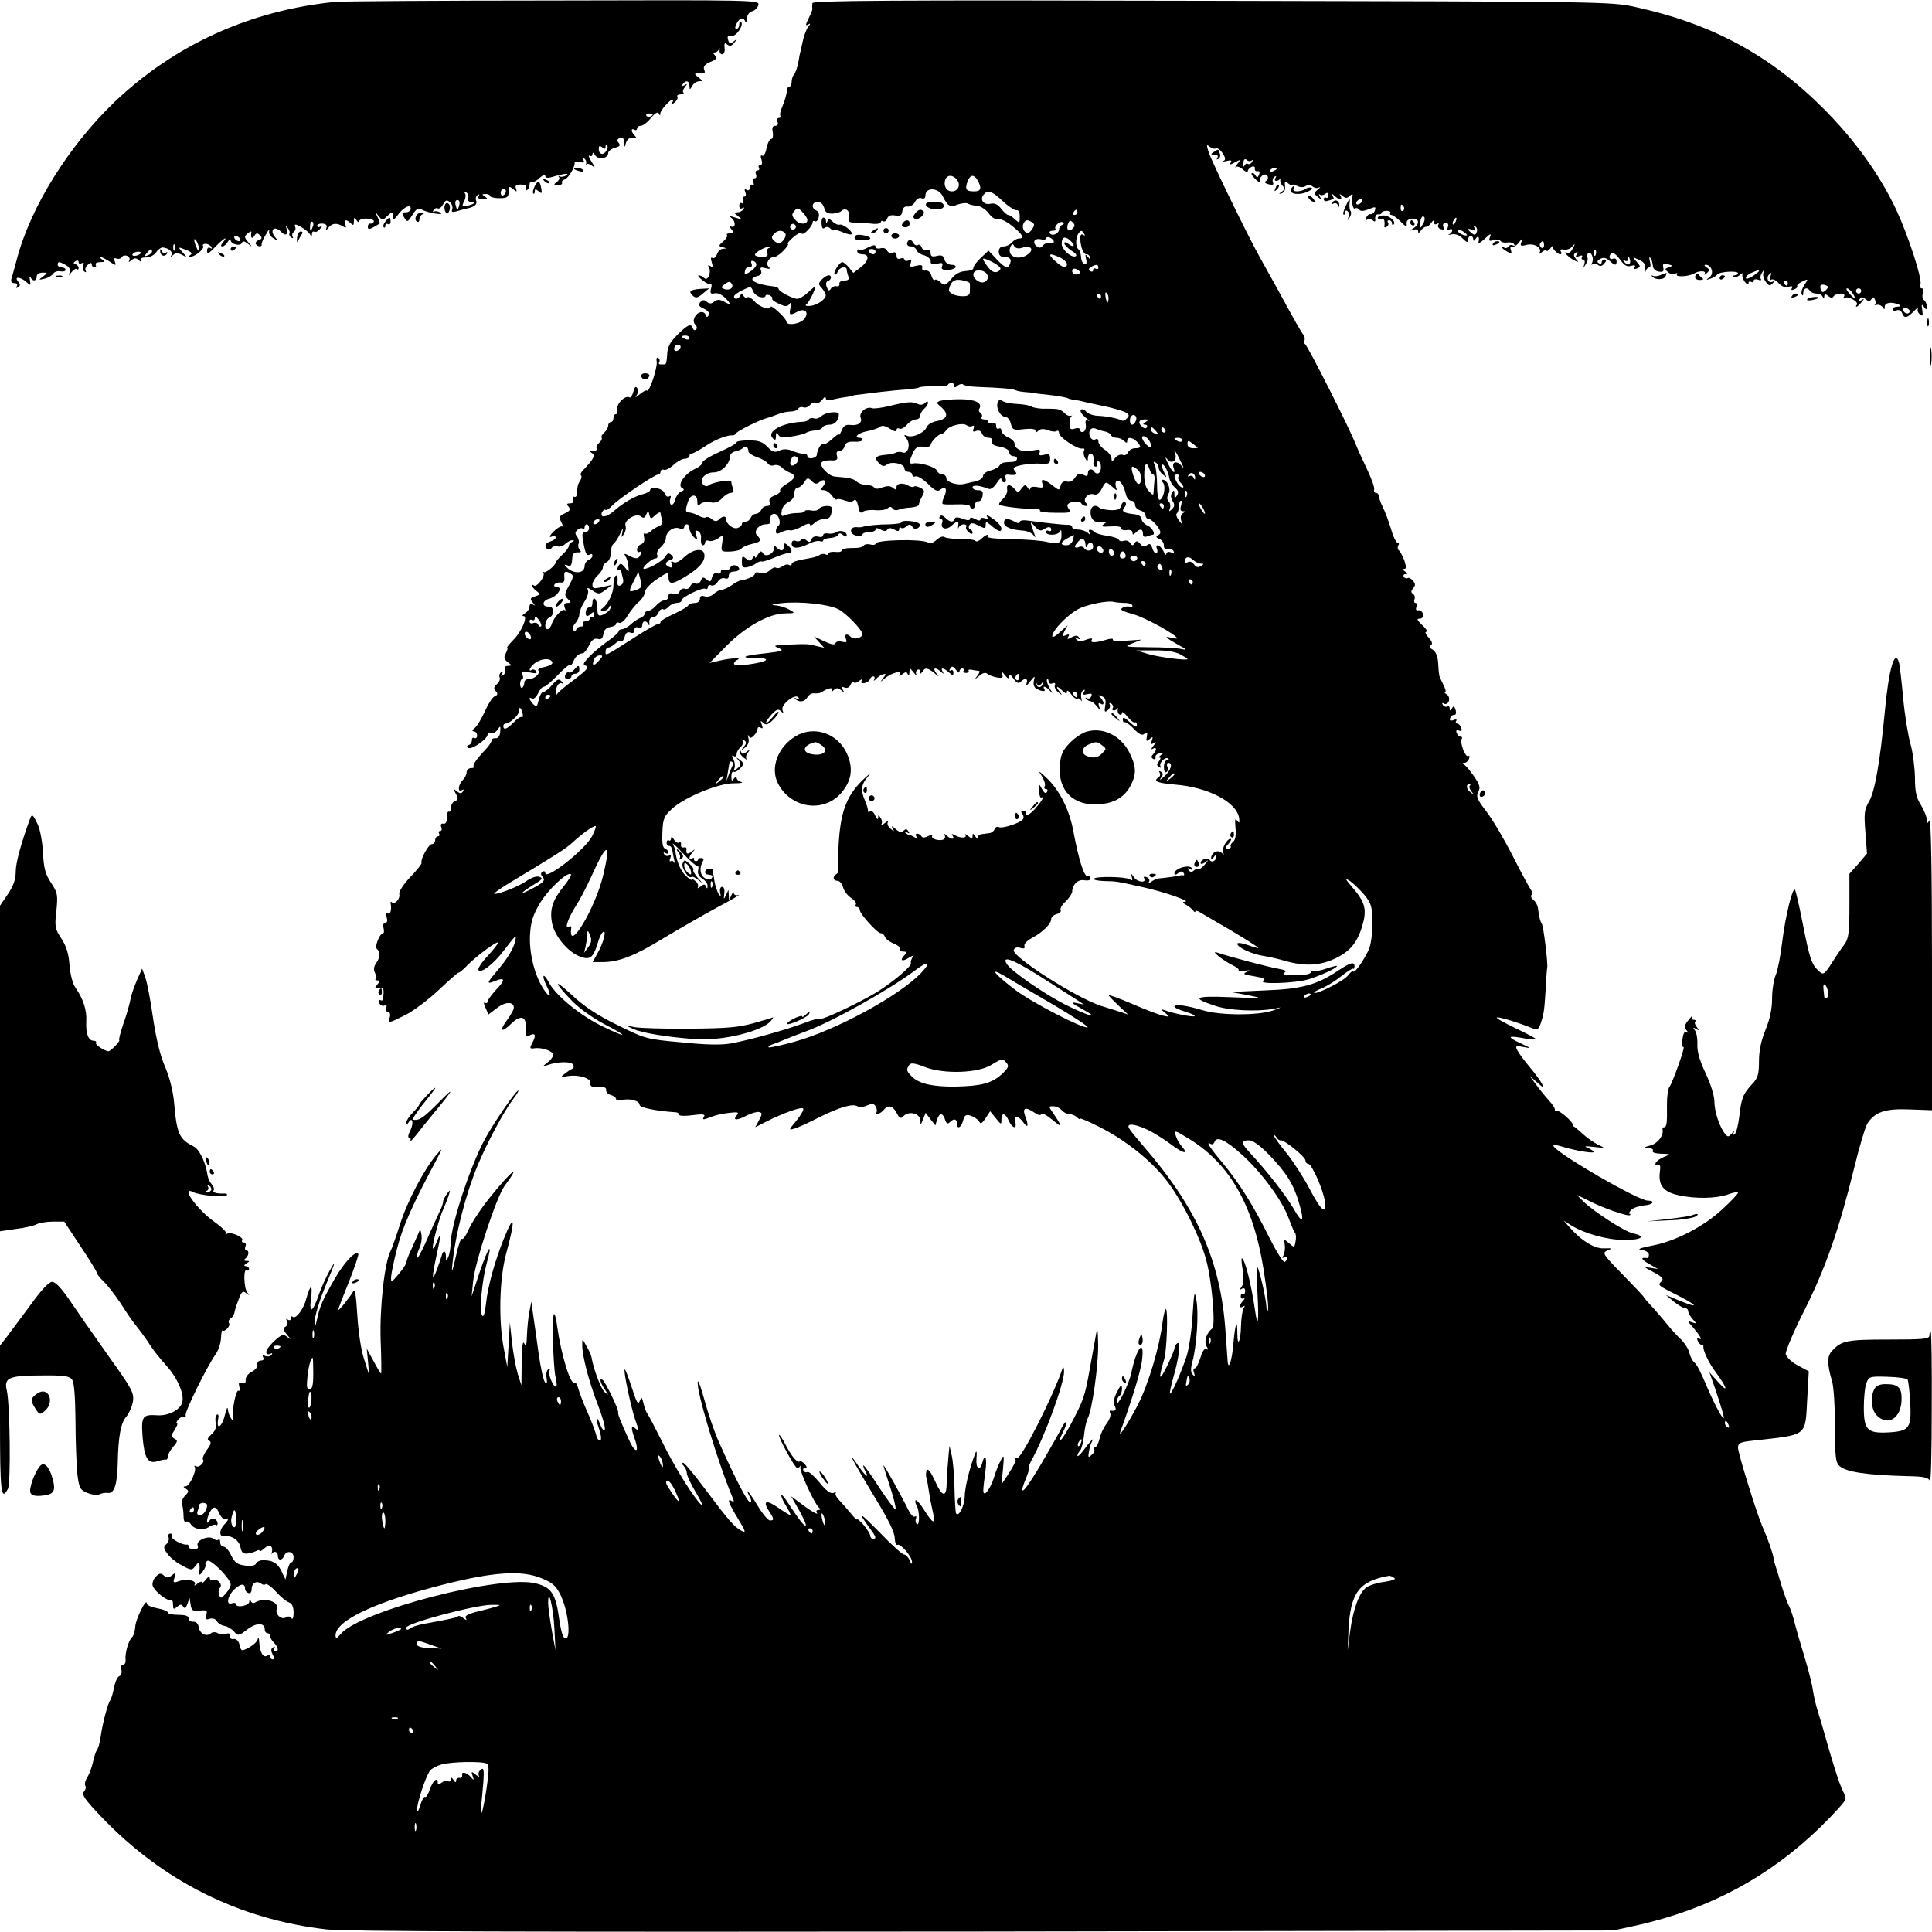 <?xml version="1.0" standalone="no"?>
<!DOCTYPE svg PUBLIC "-//W3C//DTD SVG 20010904//EN"
 "http://www.w3.org/TR/2001/REC-SVG-20010904/DTD/svg10.dtd">
<svg version="1.0" xmlns="http://www.w3.org/2000/svg"
 width="737pt" height="737pt" viewBox="0 0 737 737"
 preserveAspectRatio="xMidYMid meet">
<g transform="translate(0,737) scale(0.1,-0.1)"
fill="#000000" stroke="none">
<path d="M1280 7363 c-323 -32 -611 -162 -841 -380 -176 -168 -323 -403 -375
-603 -8 -30 -17 -62 -20 -72 -4 -12 0 -18 11 -18 10 0 13 -5 9 -12 -4 -7 -3
-8 5 -4 9 6 9 11 0 22 -17 20 9 19 32 -2 16 -15 17 -14 13 8 -2 12 -2 17 2 11
8 -18 24 -16 24 2 0 9 9 15 22 15 21 0 21 0 2 -15 -18 -13 -18 -14 6 -8 14 3
28 12 33 19 4 7 16 11 27 9 11 -2 20 0 20 6 0 5 -7 9 -15 9 -8 0 -15 5 -15 10
0 13 6 13 31 -1 13 -7 18 -17 15 -27 -5 -15 -5 -15 7 0 8 10 17 15 20 11 4 -3
7 -1 7 5 0 5 -5 12 -12 14 -9 3 -9 6 0 12 7 4 12 2 12 -4 0 -6 5 -8 12 -4 8 5
9 2 5 -9 -3 -9 -1 -19 5 -23 6 -4 8 -3 5 3 -4 6 0 16 8 23 10 9 15 9 15 1 0
-6 5 -11 11 -11 5 0 7 5 4 10 -3 6 4 10 17 10 18 0 20 2 8 10 -8 5 -11 10 -7
10 4 0 20 -8 34 -17 25 -17 27 -17 21 -1 -5 12 -3 15 6 12 8 -3 17 -1 20 5 4
6 13 8 21 5 8 -4 12 -11 8 -18 -4 -7 -2 -7 8 1 12 10 18 10 29 0 8 -7 10 -7 7
-1 -4 7 3 12 19 12 14 0 32 8 40 20 7 11 20 19 26 18 23 -3 38 -17 32 -29 -5
-9 -4 -9 6 0 10 9 18 9 34 1 21 -11 21 -11 2 10 -18 21 -18 21 13 9 20 -7 26
-14 18 -19 -7 -4 -7 -8 -2 -8 18 0 56 31 50 41 -4 5 1 9 9 9 8 0 18 -5 22 -12
4 -7 3 -8 -4 -4 -8 4 -12 0 -12 -11 0 -14 6 -11 31 15 30 32 53 45 29 17 -8
-10 -9 -15 -2 -15 6 0 16 8 21 18 6 9 11 12 11 6 0 -16 38 -25 43 -10 3 8 10
6 23 -4 18 -14 18 -14 1 6 -16 19 -16 22 -2 34 9 7 15 9 14 4 -4 -21 2 -28 11
-14 7 12 12 12 21 3 10 -10 9 -14 -4 -19 -9 -3 -14 -10 -11 -15 6 -11 25 -12
22 -1 -1 4 6 21 16 37 9 17 15 23 13 14 -3 -9 4 -21 16 -28 18 -11 20 -11 10
0 -28 29 -8 53 20 24 17 -17 28 -10 20 13 -4 14 -3 15 5 2 6 -8 9 -17 6 -21
-2 -4 1 -11 7 -15 7 -4 9 -3 5 4 -3 6 -1 14 5 17 5 4 8 13 5 20 -4 11 0 11 21
0 14 -8 30 -20 34 -27 7 -11 9 -11 9 0 0 7 4 11 9 8 5 -3 15 2 22 11 10 12 10
14 2 9 -7 -4 -13 -3 -13 3 0 5 9 9 20 8 14 -1 19 -6 15 -17 -4 -12 -2 -11 8 2
14 17 32 19 56 4 11 -7 13 -5 8 7 -7 20 4 22 21 5 9 -9 12 -8 12 7 0 17 2 18
10 5 5 -8 10 -10 10 -4 0 6 13 11 30 10 16 -1 28 -5 26 -11 -2 -5 -8 -9 -13
-8 -5 1 -10 -4 -10 -12 0 -10 5 -11 21 -2 12 7 22 13 24 14 2 1 -1 12 -8 25
-10 21 -10 22 4 4 14 -17 16 -17 31 -2 18 17 26 20 24 9 -4 -23 3 -25 17 -5
21 30 51 46 51 26 0 -7 -9 -14 -19 -14 -16 0 -16 -3 -6 -20 12 -19 13 -18 31
10 15 24 22 28 37 20 24 -13 89 -23 70 -11 -8 5 -18 7 -24 4 -5 -3 -6 -1 -2 6
4 6 11 9 16 6 5 -3 14 4 20 15 9 17 14 19 26 9 8 -7 12 -19 9 -27 -4 -11 0
-13 17 -8 13 4 31 9 41 11 28 6 39 16 33 31 -3 7 0 16 6 20 7 4 8 3 4 -4 -5
-8 1 -12 16 -12 18 0 20 2 8 10 -13 8 -12 10 3 10 9 0 17 -4 17 -8 0 -4 16 -8
35 -8 30 0 35 4 35 24 0 22 2 23 17 11 14 -12 16 -12 11 2 -4 11 1 15 18 15
17 0 23 -4 19 -14 -2 -7 0 -10 5 -7 6 3 10 13 10 21 0 8 4 13 8 10 5 -3 19 4
30 15 12 11 22 15 22 8 0 -7 8 -9 23 -5 46 14 73 17 57 7 -8 -5 -19 -7 -25 -4
-5 4 -7 3 -3 -2 4 -4 1 -13 -8 -19 -13 -10 -13 -12 5 -12 11 0 17 4 15 8 -3 5
2 11 11 14 15 6 40 50 37 65 -1 4 8 4 20 1 16 -4 19 -2 13 8 -5 8 -4 11 3 6 6
-4 10 -12 8 -19 -1 -7 -1 -8 2 -4 2 4 11 2 20 -5 14 -11 13 -8 -2 16 -10 16
-13 25 -7 22 6 -4 11 -1 11 6 1 8 4 7 10 -4 12 -19 50 -13 50 8 0 7 11 16 25
20 19 5 23 9 15 19 -8 9 -6 14 5 19 10 4 15 -1 16 -17 1 -22 1 -22 7 -1 5 13
14 20 26 18 14 -2 16 0 7 9 -14 14 -15 30 -1 22 6 -3 10 -1 10 4 0 6 6 11 14
11 8 0 26 13 39 30 16 19 27 25 30 17 4 -9 6 -9 6 1 1 12 36 52 47 52 3 0 2
-6 -2 -12 -5 -9 -3 -9 9 1 9 7 14 17 11 22 -3 5 3 9 12 9 10 0 14 3 11 7 -4 3
-1 13 6 21 10 13 9 14 -2 7 -10 -5 -12 -4 -7 3 11 18 26 14 26 -5 1 -17 1 -17
11 0 5 9 17 17 26 17 14 0 14 2 -3 15 -15 11 -16 15 -4 16 8 1 19 1 24 0 5 -1
6 5 2 14 -4 11 3 20 24 29 23 9 27 15 18 24 -9 9 -9 12 -1 12 6 0 13 6 16 13
2 6 3 5 2 -4 -1 -9 3 -16 10 -16 7 0 11 11 9 24 -2 19 1 22 10 13 10 -7 17 -6
27 7 13 16 12 17 -2 5 -14 -10 -17 -9 -22 7 -3 14 0 17 12 14 18 -5 50 41 38
54 -4 3 -7 -1 -7 -10 0 -10 -5 -17 -10 -17 -7 0 -7 6 0 20 12 23 26 26 33 8 3
-7 6 -2 6 10 1 15 9 26 20 29 11 3 21 13 24 24 5 19 -12 19 -786 17 -436 0
-808 -3 -827 -5z m1210 -429 c0 -8 -19 -13 -24 -6 -3 5 1 9 9 9 8 0 15 -2 15
-3z m-180 -124 c0 8 2 11 5 8 9 -9 -5 -35 -18 -35 -7 0 -13 8 -13 18 0 13 3
15 13 7 9 -8 13 -7 13 2z m-380 -169 c0 -6 -4 -13 -10 -16 -5 -3 -10 1 -10 9
0 9 5 16 10 16 6 0 10 -4 10 -9z m-144 -27 c-3 -8 1 -14 11 -14 22 0 11 -10
-16 -15 -18 -3 -20 -1 -11 16 6 11 8 25 4 31 -5 7 -3 8 5 4 7 -5 10 -14 7 -22z
m-34 -26 c-2 -10 -6 -18 -7 -18 -1 0 -5 8 -7 18 -3 11 0 19 7 19 7 0 10 -8 7
-19z m-559 -83 c-7 -21 -12 -19 -10 4 0 11 5 18 9 15 4 -3 5 -11 1 -19z m-278
-45 c3 -5 2 -10 -4 -10 -5 0 -13 5 -16 10 -3 6 -2 10 4 10 5 0 13 -4 16 -10z
m-156 -40 c0 -10 -3 -8 -9 5 -12 27 -12 43 0 25 5 -8 9 -22 9 -30z m-92 -2
c-3 -8 -6 -5 -6 6 -1 11 2 17 5 13 3 -3 4 -12 1 -19z m-87 -7 c0 -5 -7 -12
-16 -15 -14 -5 -15 -4 -4 9 14 17 20 19 20 6z m-44 -8 c-10 -11 -37 -12 -30
-2 3 5 12 9 21 9 9 0 13 -3 9 -7z"/>
<path d="M3099 7358 c-1 -7 -1 -17 0 -21 1 -4 -6 -21 -15 -38 -11 -23 -12 -29
-2 -23 10 6 11 5 2 -7 -7 -8 -15 -30 -20 -49 -4 -19 -9 -39 -10 -45 -2 -5 -6
-26 -9 -45 -4 -19 -11 -39 -16 -44 -5 -6 -9 -18 -9 -28 0 -10 -4 -18 -8 -18
-5 0 -9 -6 -10 -12 -1 -18 -7 -39 -19 -68 -6 -14 -9 -28 -6 -32 2 -5 0 -8 -6
-8 -6 0 -8 -7 -5 -15 4 -9 0 -15 -9 -15 -10 0 -13 -8 -9 -25 2 -14 0 -25 -6
-25 -6 0 -14 -16 -18 -35 -3 -19 -11 -32 -16 -29 -6 4 -8 -2 -3 -15 4 -13 2
-21 -5 -21 -6 0 -8 -4 -5 -10 3 -5 1 -10 -5 -10 -7 0 -10 -7 -6 -15 3 -8 1
-15 -5 -15 -6 0 -8 -7 -5 -16 3 -8 2 -12 -4 -9 -6 3 -10 -1 -10 -10 0 -10 -5
-13 -12 -9 -8 5 -9 2 -5 -9 4 -10 2 -17 -4 -17 -6 0 -8 -7 -5 -16 3 -8 2 -12
-4 -9 -6 3 -10 -1 -10 -10 0 -10 5 -13 12 -9 7 4 8 3 4 -4 -4 -7 -15 -12 -24
-12 -13 0 -13 -2 4 -15 18 -14 17 -14 -11 -5 -25 8 -27 8 -14 -2 18 -15 14
-42 -4 -31 -7 4 -6 -1 2 -10 12 -15 11 -17 -4 -17 -10 0 -15 -3 -12 -6 4 -4
-3 -15 -14 -25 -19 -16 -19 -18 -2 -22 15 -4 16 -5 1 -6 -9 0 -20 -10 -23 -21
-4 -11 -11 -17 -17 -14 -6 4 -8 -1 -3 -16 5 -17 4 -21 -5 -15 -9 5 -11 4 -6
-4 11 -18 -4 -55 -17 -42 -6 6 -16 11 -21 11 -6 0 0 -9 14 -19 13 -11 28 -18
31 -15 4 2 5 -6 1 -18 -4 -17 -1 -20 14 -17 11 3 28 -5 41 -18 24 -25 22 -29
-8 -12 -15 7 -24 7 -35 -2 -10 -8 -17 -9 -28 0 -10 8 -16 8 -25 -2 -8 -11 -5
-16 15 -25 16 -8 22 -17 18 -24 -6 -9 -9 -9 -12 0 -6 18 -30 14 -41 -6 -7 -13
-6 -23 1 -30 7 -7 8 -15 3 -19 -4 -5 -10 -2 -12 5 -7 19 -18 15 -59 -25 -29
-30 -38 -46 -39 -76 -1 -20 -4 -37 -8 -37 -4 0 -12 0 -18 0 -5 0 -8 4 -4 9 3
5 1 12 -4 16 -6 3 -8 -3 -6 -14 4 -22 -28 -119 -37 -111 -3 3 -16 -4 -29 -15
-13 -11 -18 -13 -12 -5 7 9 8 21 4 29 -6 9 -10 5 -15 -13 -4 -15 -10 -25 -15
-22 -15 10 -50 -24 -46 -44 2 -11 0 -20 -6 -20 -5 0 -9 -7 -9 -15 0 -8 -4 -15
-10 -15 -5 0 -10 -6 -10 -14 0 -7 -7 -19 -15 -26 -8 -7 -13 -16 -10 -20 3 -4
-2 -13 -10 -20 -8 -7 -12 -16 -9 -21 3 -5 -3 -9 -13 -9 -14 0 -15 -2 -4 -9 13
-8 6 -22 -36 -66 -7 -7 -10 -15 -7 -18 4 -3 2 -12 -2 -19 -10 -15 -11 -20 -13
-49 0 -11 -5 -17 -11 -14 -6 3 -7 -1 -4 -9 4 -11 0 -16 -11 -16 -13 0 -15 -3
-6 -13 8 -11 5 -16 -14 -25 -22 -10 -24 -15 -14 -33 6 -12 7 -19 2 -17 -4 2
-19 -7 -32 -20 -15 -16 -18 -23 -7 -19 9 4 16 2 16 -3 0 -5 -9 -12 -20 -15
-21 -7 -26 -20 -11 -30 5 -3 13 0 16 6 4 5 14 8 22 5 8 -3 21 1 29 9 9 8 21
15 27 14 9 0 8 -2 0 -6 -7 -2 -13 -9 -13 -15 0 -6 -11 -21 -25 -34 -14 -13
-25 -26 -25 -29 0 -11 -39 -43 -46 -37 -4 4 -4 2 -1 -4 8 -13 -27 -57 -37 -47
-3 3 -6 3 -6 -2 0 -4 8 -13 17 -20 15 -11 15 -13 -6 -20 -19 -6 -20 -9 -9 -23
10 -12 10 -14 1 -8 -8 4 -13 2 -13 -8 0 -8 -8 -20 -17 -25 -10 -6 -13 -11 -6
-11 18 0 -7 -60 -40 -92 -15 -16 -25 -28 -22 -28 3 0 1 -9 -5 -21 -9 -17 -8
-23 7 -35 16 -12 17 -13 1 -14 -11 0 -15 -5 -12 -14 3 -8 0 -17 -7 -22 -8 -5
-10 -3 -4 6 5 8 4 11 -3 6 -6 -4 -9 -13 -6 -20 3 -7 -2 -19 -11 -26 -11 -10
-13 -16 -4 -26 9 -11 8 -15 -4 -20 -8 -3 -25 -29 -37 -57 -13 -28 -30 -57 -39
-64 -10 -8 -12 -12 -3 -13 6 0 12 -7 12 -16 0 -8 -5 -12 -10 -9 -6 3 -10 0
-10 -9 0 -8 -5 -16 -12 -18 -8 -3 -8 -7 -2 -11 13 -8 74 34 74 51 0 7 5 10 12
6 6 -4 17 1 25 11 12 18 13 17 11 -7 -1 -15 -8 -25 -17 -24 -9 1 -16 -3 -16
-9 0 -5 -9 -19 -20 -31 -37 -39 -53 -62 -48 -68 4 -3 -1 -6 -10 -6 -9 0 -17
-7 -17 -16 0 -8 -7 -22 -15 -30 -18 -18 -20 -49 -3 -38 7 4 8 3 4 -5 -6 -9
-11 -9 -24 1 -14 12 -14 10 -3 -10 10 -18 9 -23 -4 -28 -8 -3 -15 -15 -15 -26
0 -10 -4 -17 -8 -14 -4 2 -8 -8 -7 -22 0 -18 -5 -26 -14 -24 -8 2 -11 -3 -8
-13 4 -8 2 -15 -4 -15 -6 0 -7 -4 -4 -10 3 -5 1 -10 -4 -10 -6 0 -11 -7 -11
-15 0 -8 -6 -15 -13 -15 -12 0 -44 -58 -39 -72 1 -4 -19 -29 -44 -55 -25 -26
-43 -55 -41 -63 5 -18 -17 -42 -28 -32 -4 4 -6 2 -5 -3 5 -25 -1 -46 -11 -39
-8 4 -9 0 -4 -15 4 -13 2 -21 -5 -21 -7 0 -10 -8 -7 -20 3 -11 2 -20 -2 -20
-12 0 -33 -52 -24 -59 14 -11 14 -32 -1 -53 -10 -14 -12 -27 -6 -38 5 -10 6
-20 3 -24 -3 -3 -1 -6 7 -6 10 0 10 -3 -1 -16 -11 -14 -10 -15 6 -12 19 3 21
-3 16 -43 0 -5 -5 -7 -11 -4 -6 3 -7 -1 -4 -10 4 -9 13 -14 20 -11 8 3 11 0 7
-10 -3 -7 0 -14 7 -14 7 0 10 -8 7 -20 -7 -25 -7 -25 61 9 31 16 88 59 126 95
38 36 72 66 76 66 3 0 19 13 34 29 33 34 116 95 116 85 0 -4 -18 -27 -40 -51
-23 -24 -38 -48 -35 -53 9 -15 57 22 96 73 47 61 49 63 45 40 -7 -32 -28 -68
-77 -125 -34 -41 -33 -43 5 -28 34 13 33 0 -4 -38 -16 -18 -30 -37 -30 -42 0
-6 -5 -8 -10 -5 -6 4 -5 -5 2 -19 l11 -26 33 25 c32 25 64 25 64 1 0 -7 -11
-27 -25 -46 -32 -43 -23 -52 15 -15 37 36 59 28 56 -19 -3 -32 -1 -34 15 -25
22 11 25 -1 8 -32 -9 -17 -8 -20 8 -18 29 5 73 -10 73 -25 0 -7 -10 -21 -23
-30 -19 -15 -19 -16 -2 -10 40 15 93 16 101 3 4 -7 3 -14 -3 -16 -6 -2 -19
-11 -29 -19 -18 -14 -17 -15 11 -9 42 7 91 -8 87 -27 -2 -12 6 -16 30 -14 23
1 32 -3 30 -12 -1 -8 7 -16 18 -19 11 -3 20 -10 20 -15 0 -6 10 -8 23 -4 30 7
67 -3 67 -19 0 -10 63 -23 138 -28 6 0 12 -4 12 -9 0 -5 23 -6 52 -2 37 5 49
4 44 -5 -9 -14 -5 -14 31 0 15 6 45 12 66 14 33 4 37 2 27 -10 -17 -20 2 -20
41 1 17 8 37 14 45 12 12 -3 12 -7 0 -30 l-15 -28 39 20 c67 34 139 60 144 51
3 -4 -9 -25 -26 -46 -30 -36 -31 -37 -7 -30 13 4 56 23 94 43 79 39 127 53
146 42 6 -5 23 -3 36 3 19 8 26 8 33 -3 5 -8 6 -18 4 -22 -9 -14 13 -8 26 7
18 22 35 18 50 -10 12 -22 16 -24 27 -12 21 21 63 9 64 -17 0 -19 1 -19 10 4
l10 25 18 -24 19 -24 6 21 c9 28 23 28 31 1 5 -15 10 -18 18 -10 15 15 27 14
27 -4 0 -25 17 -17 24 11 5 20 11 24 29 18 12 -4 26 -13 31 -21 7 -12 11 -10
26 12 l17 26 22 -27 c20 -25 21 -25 21 -5 0 28 14 27 28 -4 14 -30 32 -34 25
-5 -7 27 12 25 31 -2 18 -25 21 -12 6 26 -11 31 3 35 37 11 13 -9 23 -11 25
-5 2 6 21 -4 43 -22 39 -33 39 -29 3 25 -19 27 -19 27 0 27 11 0 25 -7 32 -15
7 -8 20 -15 29 -15 9 0 22 -5 29 -12 7 -7 12 -9 12 -5 0 3 35 -12 78 -34 96
-49 189 -123 248 -197 58 -73 128 -211 154 -304 23 -81 38 -256 24 -266 -21
-16 -32 -48 -22 -67 8 -12 7 -16 0 -11 -7 4 -16 -9 -23 -34 -7 -22 -16 -40
-22 -40 -5 0 -6 -8 -2 -17 4 -13 3 -15 -5 -7 -8 8 -9 22 -1 51 16 59 24 181
15 232 -7 41 -9 35 -15 -59 -3 -58 -14 -127 -23 -155 -21 -63 -58 -146 -63
-141 -2 2 4 30 13 62 23 81 29 139 15 130 -6 -4 -11 -13 -11 -19 0 -7 -14 -39
-30 -72 -29 -58 -32 -47 -9 30 10 34 15 182 7 191 -3 3 -9 -19 -13 -48 -12
-98 -55 -240 -95 -318 -43 -81 -79 -135 -64 -95 43 118 74 221 80 263 12 91
-21 52 -41 -48 -9 -41 -55 -133 -55 -108 0 9 5 20 10 23 6 3 10 16 10 28 -1
18 -4 16 -19 -13 -12 -23 -15 -41 -9 -52 8 -17 4 -22 -15 -19 -5 1 -5 -4 -2
-10 4 -6 -2 -24 -14 -40 -12 -16 -24 -42 -27 -59 -4 -16 -11 -30 -16 -30 -5 0
-7 -4 -4 -9 3 -5 -1 -14 -10 -21 -13 -12 -14 -10 -10 13 2 15 8 32 12 39 10
18 -8 0 -34 -36 -12 -16 -22 -24 -22 -19 0 5 4 13 10 19 5 5 12 31 15 57 2 26
9 56 14 66 17 31 41 201 40 281 -1 63 -3 69 -9 35 -4 -22 -15 -82 -24 -133
-18 -101 -24 -116 -74 -210 -35 -64 -56 -82 -26 -23 9 18 14 34 12 37 -3 2
-11 -8 -19 -24 -7 -15 -36 -65 -63 -112 -75 -130 -108 -166 -71 -76 8 20 13
36 10 36 -4 0 1 12 9 28 52 93 126 297 125 340 0 15 -3 20 -6 12 -32 -99 -157
-346 -173 -342 -6 1 -9 -1 -6 -6 2 -4 -9 -27 -25 -51 l-29 -44 6 59 c5 54 4
57 -8 34 -8 -14 -20 -44 -27 -68 -16 -48 -41 -77 -40 -46 0 11 4 43 8 72 7 50
-1 73 -12 32 -9 -35 -26 -22 -22 18 2 26 0 31 -5 17 -21 -52 -40 -131 -40
-164 -1 -35 -23 -80 -33 -64 -2 4 -5 49 -6 98 -1 50 -6 106 -11 125 l-8 35 -3
-30 c-5 -58 -7 -80 -8 -117 -1 -53 -18 -47 -45 14 -14 31 -26 47 -30 40 -4 -7
-5 -20 -2 -30 3 -9 7 -34 10 -54 3 -21 10 -56 15 -78 11 -48 0 -44 -35 12 -14
22 -28 38 -31 35 -3 -3 -1 -12 3 -19 12 -18 13 -79 2 -72 -5 3 -7 13 -4 21 3
8 1 11 -4 8 -6 -4 -17 9 -26 27 -22 46 -93 174 -94 168 0 -3 12 -41 26 -84 14
-43 23 -80 20 -83 -2 -3 -30 34 -61 81 -30 47 -58 86 -61 86 -2 0 0 -9 6 -20
18 -33 2 -22 -25 17 -52 77 -22 20 56 -109 56 -91 82 -143 82 -165 1 -17 5
-29 10 -26 12 7 57 -46 56 -66 0 -10 -3 -8 -9 7 -5 12 -15 22 -21 22 -7 0 -48
37 -92 83 -79 80 -88 85 -41 20 26 -35 29 -43 14 -43 -5 0 -10 5 -10 11 0 6
-11 24 -25 41 -14 16 -25 26 -25 22 0 -4 -12 7 -27 26 -16 19 -36 42 -45 51
-9 10 -13 20 -10 24 4 3 -1 3 -9 0 -11 -4 -28 9 -53 40 -21 25 -41 43 -46 40
-5 -3 -11 -1 -15 5 -3 5 -1 10 6 10 8 0 8 4 -1 15 -7 8 -16 13 -20 10 -9 -6
-31 20 -55 67 -11 21 -21 36 -23 34 -5 -6 60 -126 69 -126 4 0 9 3 12 8 2 4 2
1 0 -6 -3 -15 56 -143 72 -154 6 -5 5 -8 -3 -8 -8 0 -10 -5 -5 -12 4 -7 -17 4
-46 25 l-53 39 32 -56 c17 -31 28 -56 23 -56 -7 0 -26 24 -75 99 -25 36 -23
14 2 -26 11 -18 18 -33 15 -33 -2 0 -24 13 -47 29 -46 32 -60 26 -34 -14 19
-29 20 -35 3 -35 -7 0 -28 25 -46 55 -32 53 -53 77 -31 35 7 -13 7 -20 1 -20
-10 0 -57 91 -119 230 -16 36 -40 105 -53 153 -13 48 -25 83 -27 77 -9 -26 74
-303 133 -444 6 -14 5 -17 -3 -12 -20 12 -14 -6 23 -67 30 -49 32 -56 13 -46
-27 14 -51 42 -140 161 -40 54 -77 98 -82 98 -6 0 -5 -5 2 -12 7 -7 12 -19 12
-28 0 -9 16 -42 35 -74 19 -32 29 -53 21 -47 -26 22 -104 146 -150 241 -26 52
-51 99 -55 105 -5 5 -12 24 -16 40 -6 27 -8 28 -15 10 -6 -16 -12 -4 -30 52
-13 40 -25 71 -27 69 -6 -5 25 -149 41 -195 14 -38 14 -42 1 -31 -18 15 -19 4
-4 -38 20 -57 2 -58 -23 -2 -36 80 -41 94 -40 102 3 11 -49 117 -59 124 -14 9
-10 -10 8 -36 16 -24 16 -24 0 -11 -14 11 -43 87 -51 135 -1 6 -9 25 -19 41
-16 30 -16 30 -16 5 -1 -40 26 -143 60 -230 17 -44 29 -86 26 -93 -3 -6 -10 0
-16 16 -16 42 -22 32 -6 -13 8 -23 10 -42 5 -45 -5 -3 -13 7 -16 22 -4 15 -19
55 -34 88 -15 33 -30 73 -34 88 -4 15 -10 25 -15 23 -15 -10 -51 108 -66 217
-3 27 -9 47 -12 44 -8 -9 -3 -199 6 -239 5 -21 6 -38 2 -38 -12 0 -32 51 -25
62 4 7 2 8 -5 4 -6 -4 -9 -19 -6 -33 3 -18 1 -23 -6 -16 -6 6 -17 57 -25 114
-8 57 -17 124 -21 149 l-6 45 -8 -40 c-4 -22 -8 -62 -9 -90 -1 -37 -4 -45 -10
-30 -6 13 -9 -10 -10 -70 l-1 -90 -14 44 c-7 23 -17 77 -22 120 l-8 76 -5 -85
-5 -85 -13 70 c-21 107 -17 265 8 360 38 139 33 163 -10 55 -33 -83 -59 -176
-66 -242 -4 -38 -10 -55 -15 -46 -11 17 -1 128 17 197 25 89 8 69 -26 -31
l-31 -93 6 59 c7 72 89 320 119 361 69 93 26 59 -57 -45 -33 -41 -68 -95 -79
-119 -10 -24 -22 -41 -26 -37 -4 4 -15 -28 -24 -71 -11 -50 -16 -62 -13 -33
10 113 50 270 96 382 35 85 101 209 137 256 13 17 22 32 19 32 -9 0 -91 -119
-126 -183 -56 -101 -130 -327 -132 -399 0 -18 -4 -42 -9 -53 -8 -19 -9 -18 -9
4 -1 24 -12 22 -17 -2 -2 -7 -10 -30 -18 -52 -19 -50 -19 -29 -1 55 18 80 18
96 0 50 -7 -19 -14 -28 -14 -19 -1 18 25 114 39 144 5 11 14 34 20 50 9 28 9
29 -5 11 -8 -11 -15 -25 -15 -31 0 -7 -7 -26 -16 -43 -8 -18 -31 -67 -49 -109
-19 -43 -35 -70 -35 -60 0 10 5 27 11 38 5 11 9 32 7 47 -4 24 -5 25 -12 7 -5
-11 -17 -38 -27 -61 -11 -22 -19 -45 -19 -50 0 -5 -13 -25 -29 -44 -29 -34
-30 -34 -29 -10 1 14 11 64 24 112 20 78 59 166 146 328 28 54 28 54 3 25 -47
-55 -112 -179 -139 -265 -15 -47 -31 -93 -36 -102 -23 -43 -42 -214 -38 -340
3 -70 3 -128 2 -128 -2 0 -15 21 -29 48 l-26 47 5 -50 4 -50 -19 60 c-12 35
-22 105 -26 168 -5 81 -9 104 -16 90 -12 -21 -57 -77 -57 -70 0 3 18 51 41
107 22 56 38 104 36 107 -12 12 -51 -29 -89 -93 -46 -80 -58 -106 -68 -154 -7
-32 -8 -32 -9 -7 0 15 15 67 34 115 48 117 50 124 21 72 -14 -25 -32 -66 -41
-92 -22 -64 -36 -71 -29 -14 8 58 -2 60 -17 4 -11 -43 -41 -82 -53 -71 -3 4
-6 1 -6 -6 0 -7 -5 -9 -12 -5 -7 5 -8 3 -3 -6 4 -7 2 -16 -6 -21 -11 -6 -9
-12 6 -31 16 -18 16 -20 2 -9 -15 12 -20 11 -40 -5 -31 -27 -46 -48 -40 -57 2
-4 9 -4 15 -1 7 4 8 2 4 -4 -4 -6 -14 -8 -23 -5 -11 4 -14 3 -9 -5 4 -7 1 -12
-9 -12 -9 0 -15 -7 -13 -15 2 -9 -8 -21 -22 -28 -14 -7 -24 -21 -23 -31 1 -12
-4 -15 -14 -12 -12 5 -14 1 -10 -14 3 -11 1 -18 -3 -15 -9 6 -25 -69 -21 -100
2 -17 0 -17 -8 -5 -6 8 -11 24 -12 35 -1 11 -5 1 -11 -22 -10 -45 -34 -62 -26
-18 3 14 1 22 -4 19 -6 -4 -8 -18 -5 -32 3 -18 -2 -31 -17 -44 -15 -14 -17
-21 -8 -24 9 -4 7 -14 -9 -35 -12 -17 -18 -33 -15 -36 9 -10 -15 -34 -27 -26
-5 3 -8 2 -4 -3 8 -14 -20 -74 -35 -74 -10 0 -10 -2 1 -9 12 -8 12 -12 -3 -26
-9 -10 -15 -24 -12 -32 3 -8 6 -28 6 -44 0 -17 4 -28 9 -24 6 3 13 -1 18 -8
12 -21 49 -27 71 -11 11 7 22 10 26 7 3 -3 6 -1 6 5 0 18 -22 26 -31 11 -13
-21 -12 7 1 32 14 26 25 24 38 -7 7 -14 17 -22 22 -19 15 9 12 -5 -5 -21 -18
-19 -20 -45 -3 -43 31 3 59 -15 65 -42 4 -21 10 -27 27 -25 12 1 27 6 34 10 7
4 12 4 12 0 0 -4 9 1 19 10 19 18 34 9 28 -16 -2 -7 -2 -10 0 -5 8 13 23 8 23
-8 0 -19 16 -19 24 0 8 22 36 18 36 -5 0 -11 -4 -20 -9 -20 -5 0 -11 -15 -15
-32 l-7 -33 -16 33 c-15 31 -36 42 -75 40 -9 -1 -19 -6 -22 -13 -2 -7 -19 -10
-41 -7 -30 4 -39 11 -53 38 -8 19 -22 34 -29 34 -7 0 -13 7 -13 17 0 9 -3 13
-7 10 -3 -4 -12 -2 -18 3 -18 15 -69 -6 -61 -25 4 -10 -1 -15 -14 -15 -11 0
-20 4 -20 10 0 5 -3 9 -7 8 -17 -3 -64 23 -58 32 3 5 1 10 -5 10 -7 0 -10 -6
-7 -14 3 -8 -1 -20 -8 -26 -12 -10 -12 -16 3 -36 9 -14 34 -34 55 -45 37 -20
39 -20 53 -2 11 15 14 15 15 3 1 -8 0 -22 -1 -30 -1 -10 3 -9 13 5 9 11 13 23
11 27 -2 4 1 10 7 14 13 8 89 -69 89 -90 0 -7 -8 -23 -19 -35 -17 -19 -19 -20
-25 -5 -4 10 -2 22 3 27 12 12 -9 36 -26 30 -7 -3 -13 1 -13 8 0 8 -6 5 -15
-7 -8 -10 -15 -15 -15 -10 0 5 -8 2 -17 -5 -9 -8 -14 -9 -10 -3 9 15 -33 23
-62 12 -20 -7 -22 -5 -15 15 6 19 5 20 -10 8 -13 -11 -19 -11 -31 -1 -11 10
-18 9 -30 -4 -9 -8 -15 -24 -13 -33 3 -20 58 -64 70 -56 5 2 8 -6 8 -18 0 -18
2 -20 16 -8 12 10 17 10 23 0 6 -9 10 -6 16 11 l8 23 4 -26 c4 -23 8 -26 35
-23 26 3 30 1 25 -16 -4 -17 -2 -20 13 -15 11 3 22 0 27 -9 4 -8 17 -16 28
-18 11 -1 28 -11 37 -21 16 -18 18 -18 51 7 35 27 67 27 67 0 0 -8 5 -14 10
-14 6 0 10 -5 10 -11 0 -6 7 -17 15 -25 17 -18 20 -34 4 -34 -5 0 -7 5 -3 12
4 7 3 8 -4 4 -9 -5 -9 -13 -2 -27 7 -13 7 -19 0 -19 -5 0 -10 5 -10 11 0 5 -5
7 -11 3 -15 -9 -28 14 -30 51 -1 17 -3 23 -6 12 -2 -9 -18 -24 -34 -32 -28
-15 -29 -14 -35 10 -4 16 -12 24 -23 23 -9 -2 -15 3 -13 11 2 9 -4 12 -16 9
-11 -3 -26 -2 -33 3 -7 4 -19 4 -25 -2 -17 -14 -42 -1 -46 24 -2 14 -10 21
-21 21 -9 -1 -17 4 -17 12 0 10 -13 14 -40 14 -22 0 -40 4 -40 9 0 5 -18 12
-40 16 -22 4 -40 12 -40 18 0 26 -43 -60 -44 -88 -1 -16 -6 -34 -12 -40 -14
-12 -28 -63 -25 -87 1 -10 -3 -18 -10 -18 -6 0 -9 -8 -6 -19 3 -11 -1 -22 -8
-25 -7 -2 -16 -22 -20 -43 -4 -21 -10 -42 -14 -48 -10 -13 -30 -89 -37 -140
-3 -22 -9 -44 -14 -50 -4 -5 -11 -26 -15 -45 -4 -19 -13 -45 -21 -58 -8 -12
-12 -27 -9 -33 4 -5 2 -16 -5 -24 -9 -11 4 -30 67 -96 234 -245 526 -391 859
-429 71 -8 767 -10 2504 -8 l2405 4 100 22 c269 62 494 183 688 371 53 52 97
100 97 108 0 7 -4 21 -10 31 -11 20 -40 111 -64 197 -9 33 -23 80 -31 105 -8
25 -16 61 -19 80 -2 19 -16 76 -31 125 -15 50 -33 110 -39 135 -6 25 -16 54
-22 65 -6 11 -19 47 -29 80 -10 33 -20 67 -23 75 -3 8 -6 20 -6 25 -3 20 -20
70 -44 125 -21 48 -92 277 -92 297 0 18 8 22 53 27 215 24 203 14 211 158 l6
107 -43 23 c-24 13 -43 32 -45 43 -1 11 31 88 73 170 80 161 130 303 189 543
19 79 42 154 50 167 29 44 69 57 162 53 l84 -3 0 560 c0 365 -4 555 -10 545
-8 -13 -10 -12 -10 4 0 10 -10 35 -22 55 -18 28 -23 51 -23 106 -1 39 -8 96
-17 127 -9 31 -22 110 -28 175 -6 65 -13 126 -16 136 -16 54 -39 -25 -54 -188
-18 -190 -38 -305 -60 -342 -18 -31 -20 -45 -14 -118 l6 -81 -33 -39 -34 -38
0 -122 c0 -101 -3 -125 -18 -146 -10 -13 -32 -45 -49 -72 -30 -46 -32 -47 -51
-30 -26 24 -34 46 -61 185 -13 66 -26 122 -29 124 -9 10 -36 -100 -48 -196 -6
-52 -17 -110 -25 -129 -8 -18 -14 -59 -14 -90 0 -38 -8 -78 -25 -119 -17 -42
-25 -81 -25 -120 0 -49 -4 -64 -25 -86 -36 -39 -42 -54 -50 -124 -4 -34 -12
-65 -18 -69 -6 -4 -7 -1 -3 8 4 8 1 6 -7 -4 -12 -14 -16 -15 -25 -4 -22 26
-42 87 -42 124 0 23 -14 67 -33 108 -23 48 -33 83 -32 110 1 22 -3 46 -9 54
-9 12 -8 13 4 6 12 -7 13 -6 3 7 -7 8 -10 18 -6 21 3 4 1 7 -6 7 -7 0 -9 6 -6
13 4 6 -2 1 -13 -13 -16 -19 -18 -28 -9 -39 8 -10 9 -13 1 -8 -8 4 -13 -5 -16
-27 -2 -19 0 -32 4 -30 9 6 -41 -135 -54 -153 -5 -6 -9 -35 -9 -65 1 -72 -1
-88 -11 -88 -4 0 -7 -3 -6 -7 6 -23 -17 -54 -45 -62 -26 -7 -28 -9 -9 -10 13
-1 20 -5 17 -11 -4 -6 9 -10 32 -11 37 -1 38 -1 11 -12 -15 -6 -29 -16 -32
-23 -3 -8 0 -11 8 -8 9 4 11 -4 8 -26 -7 -51 14 -77 70 -89 66 -15 145 -13
191 3 20 8 37 10 37 6 0 -4 -27 -33 -60 -63 -72 -67 -181 -123 -270 -139 -45
-9 -57 -14 -37 -16 15 -2 27 -10 27 -18 0 -8 -3 -13 -7 -13 -26 4 -23 -5 7
-22 l35 -20 -30 5 c-27 5 -25 3 13 -17 33 -18 40 -25 30 -35 -15 -15 -16 -14
67 -56 76 -39 75 -48 -2 -16 l-48 20 30 -25 c17 -14 36 -25 43 -25 6 0 12 -5
12 -12 0 -6 8 -20 17 -30 16 -18 16 -18 -3 -12 -18 7 -18 6 2 -17 28 -32 41
-54 26 -45 -8 5 -10 2 -6 -8 3 -9 10 -16 15 -16 5 0 8 -3 7 -7 -2 -14 21 -63
46 -96 43 -58 52 -85 13 -42 l-36 40 21 -60 c26 -77 37 -115 33 -115 -7 0 -42
68 -70 135 -16 39 -34 73 -41 77 -6 4 -15 20 -19 35 -3 16 -18 39 -33 54 -15
14 -36 37 -47 51 -11 14 -37 44 -57 67 -21 22 -38 42 -38 44 0 2 -36 40 -80
85 -77 79 -79 83 -58 92 20 8 18 9 -13 8 -37 -2 -88 30 -134 83 l-20 23 28
-18 c52 -32 138 -56 204 -56 66 0 84 14 33 25 -33 7 -150 83 -190 122 l-25 25
45 -22 c56 -29 152 -62 158 -55 3 3 2 5 -2 5 -4 0 -1 7 7 15 8 8 31 15 50 17
32 2 44 18 13 18 -36 0 -339 175 -360 208 -3 6 12 5 37 -3 50 -15 117 -26 117
-19 0 3 -10 9 -22 15 -18 7 -13 8 22 4 45 -5 45 -5 15 9 -16 8 -43 27 -60 43
-16 15 -31 27 -32 26 -2 -2 -3 0 -2 3 2 13 -55 63 -65 57 -6 -3 -8 -3 -5 1 4
4 -7 22 -23 39 -16 18 -39 46 -50 62 l-22 30 29 -25 c25 -22 27 -23 17 -4 -6
12 -27 40 -47 64 -20 24 -41 52 -46 62 -10 18 -8 20 23 14 31 -6 30 -5 -11 14
-53 25 -51 31 9 20 25 -5 47 -6 49 -4 2 2 -34 21 -80 43 -46 22 -77 40 -68 40
14 1 88 -22 141 -44 11 -4 18 0 24 17 13 39 15 50 20 131 2 43 5 81 6 85 4 13
-14 157 -20 167 -7 11 -11 27 -15 60 -1 11 -9 25 -17 32 -8 6 -12 15 -8 19 4
4 4 12 -1 18 -5 6 -37 65 -70 130 -33 65 -79 143 -102 172 -34 44 -39 56 -30
73 9 16 6 27 -15 58 -14 21 -31 41 -37 45 -9 6 -9 8 -1 8 7 0 15 7 18 16 3 8
2 13 -3 10 -11 -7 -33 52 -25 65 3 5 1 9 -4 9 -6 0 -12 7 -15 14 -4 10 -1 13
9 9 10 -4 12 0 8 11 -3 9 -10 16 -16 16 -5 0 -6 4 -3 10 4 6 -1 7 -11 3 -12
-4 -15 -2 -12 8 3 8 10 13 16 12 5 -1 8 7 5 18 -5 16 -8 18 -14 7 -7 -10 -9
-11 -9 0 0 7 -4 11 -9 7 -5 -3 -13 0 -17 6 -4 8 -3 9 5 5 6 -4 14 0 18 9 3 10
0 21 -8 26 -8 5 -11 9 -6 9 4 0 1 13 -8 30 -8 16 -15 32 -15 35 0 3 0 6 -1 8
0 1 -2 19 -3 41 -2 24 -10 42 -21 48 -12 7 -14 13 -6 17 7 5 4 14 -9 29 -12
12 -15 22 -9 22 7 0 0 11 -15 25 -20 19 -23 25 -11 25 10 0 15 6 13 18 -2 9
-10 16 -17 14 -9 -2 -11 3 -8 13 4 8 2 15 -3 15 -5 0 -7 6 -4 14 3 8 0 17 -6
21 -8 5 -8 11 1 21 9 11 9 17 -1 29 -7 8 -16 13 -20 10 -5 -3 -11 -1 -15 5 -3
5 0 10 7 10 9 0 9 3 -2 10 -9 6 -10 10 -3 10 8 0 8 8 0 33 -7 17 -16 35 -21
38 -5 4 -5 12 -2 18 4 6 3 11 -3 11 -5 0 -17 24 -25 54 -9 29 -23 66 -31 82
-8 16 -15 35 -15 42 0 6 -5 12 -11 12 -6 0 -9 5 -7 12 3 7 -10 42 -27 78 -17
36 -38 81 -45 100 -24 60 -183 375 -192 378 -4 2 -5 8 -2 13 3 6 1 15 -4 22
-9 12 -30 48 -100 177 -20 36 -49 88 -64 115 -42 74 -184 365 -197 404 -9 29
-9 32 4 21 8 -6 18 -9 23 -6 6 3 17 -5 26 -18 12 -19 12 -26 3 -30 -6 -3 -1
-3 12 0 17 4 21 3 16 -6 -6 -9 -1 -9 16 1 23 12 23 11 9 -7 -8 -10 -10 -16 -5
-11 4 4 17 0 27 -10 10 -9 18 -11 18 -6 0 6 7 13 15 17 8 3 14 0 12 -7 -1 -7
3 -11 10 -10 7 2 10 -4 6 -13 -5 -12 -7 -13 -14 -3 -4 8 -10 11 -14 8 -3 -3 5
-14 17 -25 12 -10 18 -14 15 -8 -9 16 19 39 28 23 4 -6 2 -15 -5 -19 -8 -5 -5
-9 10 -13 16 -4 20 -2 16 8 -3 8 0 17 6 21 7 4 8 3 4 -4 -4 -7 -3 -12 3 -12 5
0 11 3 14 8 2 4 3 2 1 -4 -1 -6 3 -17 9 -23 9 -9 8 -14 -3 -22 -13 -9 -13 -10
0 -6 9 2 14 14 12 27 -2 19 0 21 13 10 8 -7 15 -9 15 -6 0 4 8 2 18 -3 11 -6
24 -6 32 -1 9 5 19 5 27 -1 7 -6 18 -8 25 -4 7 4 5 0 -5 -8 -16 -14 -16 -15 0
-28 15 -12 16 -12 8 1 -4 8 -5 12 0 8 4 -4 13 -3 20 2 8 7 12 5 12 -5 0 -8 -4
-12 -9 -9 -4 3 -8 0 -8 -6 0 -7 7 -9 16 -6 9 3 18 6 20 6 3 0 2 6 -2 13 -6 10
-4 10 7 0 7 -7 17 -13 22 -13 4 0 5 6 1 13 -6 9 -5 9 7 0 12 -10 18 -10 28 0
7 6 12 8 11 2 -5 -25 1 -56 9 -50 5 3 12 1 16 -4 4 -7 15 -7 31 -1 33 13 34
13 28 -5 -3 -8 -11 -13 -16 -12 -6 1 -13 -5 -16 -13 -2 -8 -1 -12 3 -8 5 4 14
3 21 -2 9 -8 12 -6 10 7 0 10 5 17 12 15 6 -1 12 2 12 6 0 4 9 8 19 8 11 0 17
-4 15 -8 -3 -4 -1 -8 4 -8 5 0 21 -11 35 -25 20 -21 25 -22 23 -8 -1 12 7 18
22 19 26 2 29 -20 5 -36 -17 -11 -17 -11 0 -6 10 3 17 0 17 -7 0 -7 4 -6 10 3
5 8 14 15 20 15 6 0 15 7 20 15 7 11 10 11 10 2 0 -7 5 -10 12 -6 6 4 8 3 5
-3 -4 -6 0 -14 9 -17 12 -4 15 -2 10 9 -3 9 0 15 9 15 9 0 12 -6 8 -17 -4 -11
-3 -14 5 -9 7 4 12 3 12 -3 0 -5 -6 -12 -12 -15 -7 -3 -3 -3 9 0 14 3 29 -2
42 -15 16 -16 21 -18 21 -6 0 8 5 15 10 15 6 0 10 -6 10 -12 0 -9 4 -8 10 2 9
14 15 6 10 -15 -1 -5 10 1 25 15 20 19 25 21 19 6 -6 -15 -3 -17 14 -12 11 4
23 2 26 -3 4 -5 15 -8 26 -6 11 2 23 -1 26 -7 4 -6 2 -8 -4 -4 -6 3 -13 2 -17
-4 -4 -6 -11 -8 -16 -5 -5 4 -9 4 -9 1 0 -3 9 -10 20 -16 16 -9 18 -8 14 5 -4
9 -2 15 4 13 6 -2 18 6 26 17 14 17 15 17 10 2 -6 -15 -3 -17 20 -11 29 7 60
-11 49 -30 -4 -6 1 -5 10 3 9 7 17 10 17 5 0 -4 6 -1 13 7 6 8 11 12 10 10 -4
-7 19 -31 29 -31 5 0 6 5 2 11 -4 7 1 9 12 7 11 -2 25 3 32 12 11 13 11 11 2
-8 -6 -12 -16 -20 -22 -16 -7 4 -8 3 -4 -4 4 -7 17 -17 29 -24 19 -10 21 -9 9
4 -10 13 -10 18 -1 24 8 5 9 3 4 -6 -6 -10 -4 -12 9 -7 10 4 15 3 11 -3 -3 -6
-2 -10 4 -10 6 0 8 -8 5 -17 -5 -17 -5 -17 6 0 6 9 9 21 5 26 -3 5 -1 12 4 15
12 8 23 -22 14 -37 -3 -7 -3 -9 2 -5 4 4 14 3 20 -2 9 -7 16 -6 25 5 9 10 9
15 1 15 -6 0 -11 -5 -11 -11 0 -5 -5 -7 -11 -3 -8 5 -6 10 5 16 12 7 23 5 35
-6 22 -20 28 -20 28 -2 0 8 -6 12 -14 9 -15 -6 -18 13 -4 22 5 3 19 -8 31 -25
17 -23 27 -29 42 -24 14 4 18 2 14 -5 -5 -7 -1 -9 9 -5 14 6 14 8 -2 26 -17
19 -17 19 9 7 21 -9 26 -18 24 -38 -2 -14 -1 -18 1 -8 2 9 9 17 14 17 6 0 7
10 3 23 -3 12 -3 19 1 14 5 -4 9 -17 10 -29 1 -13 9 -22 23 -24 16 -3 20 1 17
15 -3 15 1 18 18 13 19 -5 19 -6 3 -12 -16 -5 -16 -7 -2 -19 8 -7 21 -9 27 -5
7 4 9 3 6 -3 -7 -11 47 -8 66 4 19 11 47 11 40 -1 -3 -6 0 -5 8 2 12 11 12 14
-1 22 -9 6 -10 10 -3 10 22 0 33 -33 15 -47 -15 -12 -15 -12 3 -6 11 3 23 11
26 16 8 11 79 15 79 5 0 -5 -5 -8 -12 -8 -6 0 -8 -3 -5 -6 4 -4 14 -1 24 7 9
8 14 9 11 4 -4 -6 0 -19 8 -30 8 -10 14 -13 14 -6 0 7 5 9 10 6 6 -3 10 -2 10
4 0 6 7 7 17 4 9 -4 14 -2 10 3 -3 6 -1 16 5 24 8 13 9 13 5 0 -3 -9 1 -24 9
-35 12 -16 16 -17 27 -5 8 9 8 11 0 6 -16 -9 -28 13 -14 27 9 9 10 7 5 -7 -5
-12 -4 -17 3 -13 6 4 18 -2 28 -13 12 -13 25 -18 38 -14 13 4 17 2 13 -5 -5
-7 -1 -9 8 -5 9 3 14 9 12 13 -2 3 6 11 19 17 23 11 24 11 9 -12 -9 -13 -14
-29 -11 -36 4 -8 6 -6 6 5 1 19 16 23 26 7 3 -5 15 -10 25 -10 10 0 21 -6 23
-12 4 -10 6 -9 6 1 1 10 4 11 15 2 10 -8 16 -9 21 -1 3 5 15 10 26 10 13 0 18
-4 13 -12 -4 -7 -3 -8 4 -4 14 8 55 -17 45 -27 -3 -4 -4 -7 -1 -7 3 0 12 8 19
17 12 14 12 16 0 8 -10 -5 -12 -4 -7 4 6 9 11 9 23 0 11 -10 16 -10 22 0 6 10
10 9 14 -3 3 -8 3 -17 -1 -19 -4 -2 -1 -2 7 0 8 2 18 -2 23 -9 6 -10 8 -9 8 2
0 10 9 15 25 15 28 -2 48 -15 22 -15 -9 0 -17 -4 -17 -10 0 -5 7 -7 15 -4 8 4
17 -1 21 -10 8 -22 19 -20 45 7 12 12 19 17 16 11 -4 -7 -1 -17 7 -23 11 -9
12 -6 9 16 -4 22 -2 25 6 13 9 -13 11 -13 11 2 0 9 -5 20 -10 23 -6 4 -8 15
-5 26 4 10 2 19 -4 19 -6 0 -8 7 -5 15 8 19 -46 185 -91 282 -61 132 -159 269
-279 389 -204 204 -425 323 -716 387 -94 21 -115 21 -1617 24 -1234 3 -1523 1
-1524 -9z m1676 -600 c5 4 5 1 1 -6 -4 -7 -11 -10 -16 -7 -4 3 -10 -1 -13 -7
-3 -7 -4 -3 -4 9 1 15 5 19 13 13 6 -6 15 -6 19 -2z m95 -32 c0 -2 -7 -7 -16
-10 -8 -3 -12 -2 -9 4 6 10 25 14 25 6z m-1220 -41 c16 -19 6 -45 -19 -45 -21
0 -33 22 -25 45 8 19 28 19 44 0z m80 -4 c16 -30 12 -41 -14 -41 -31 0 -36 8
-25 38 10 27 25 28 39 3z m-134 -59 c19 -39 28 -44 58 -32 15 5 33 7 39 3 6
-4 21 -7 33 -8 13 0 33 -13 45 -28 12 -17 27 -26 36 -23 8 3 32 -8 54 -26 41
-33 49 -48 25 -48 -7 0 -19 -7 -26 -15 -7 -8 -21 -15 -31 -15 -12 0 -19 -7
-19 -20 0 -13 7 -20 18 -20 24 0 32 -8 25 -26 -8 -21 -19 -17 -52 18 l-30 32
-30 -28 c-17 -16 -29 -33 -28 -39 1 -5 -12 -10 -29 -11 -21 -1 -39 -10 -55
-30 -23 -26 -27 -27 -41 -13 -9 9 -19 13 -22 9 -4 -3 -9 4 -13 16 -3 13 -12
21 -22 20 -9 -2 -15 3 -13 11 2 10 -4 12 -24 7 -22 -6 -25 -4 -20 10 4 12 2
15 -9 10 -8 -3 -15 -1 -15 4 0 5 -7 7 -15 4 -10 -4 -15 0 -15 11 0 11 -5 15
-15 11 -9 -3 -18 1 -21 8 -3 8 -14 12 -25 9 -10 -3 -19 0 -19 6 0 8 -9 7 -29
-3 -16 -9 -31 -12 -35 -9 -3 4 -6 1 -6 -5 0 -7 9 -12 20 -12 28 0 25 -25 -7
-50 l-28 -21 -16 20 c-10 12 -21 21 -26 21 -11 0 -36 -40 -29 -47 3 -3 8 2 12
11 6 17 34 23 34 7 0 -5 3 -16 6 -25 4 -12 0 -16 -15 -16 -12 0 -20 -6 -19
-12 2 -7 -3 -12 -11 -10 -8 2 -18 -3 -22 -10 -6 -9 -10 -8 -15 7 -5 11 -3 20
4 23 14 4 16 22 3 22 -5 0 -17 -7 -26 -16 -14 -15 -14 -18 0 -33 8 -10 15 -22
15 -27 0 -16 -34 -39 -60 -41 -14 -1 -20 1 -15 5 10 6 35 56 35 68 0 3 -12 -7
-27 -21 -15 -14 -34 -25 -41 -25 -18 0 -72 29 -72 38 0 4 -8 8 -17 9 -74 8
-107 29 -64 40 13 3 18 10 14 21 -5 12 -1 14 17 9 17 -4 20 -3 12 5 -13 13 2
38 22 38 7 0 23 11 36 25 13 14 20 25 15 25 -4 0 5 11 21 25 16 14 31 20 32
15 4 -12 42 27 42 42 0 5 4 7 9 4 5 -3 11 3 14 15 3 12 0 22 -9 26 -21 8 -17
33 5 33 11 0 21 -9 25 -23 4 -17 12 -22 31 -22 13 1 28 5 32 8 16 17 35 6 31
-17 -4 -21 -1 -25 21 -25 14 0 43 -2 64 -4 20 -3 37 0 37 5 0 5 4 7 9 4 5 -3
12 1 15 10 4 11 14 15 31 12 19 -4 25 0 27 16 2 13 9 20 20 18 9 -1 22 6 28
17 6 12 16 18 25 15 9 -4 15 0 15 9 0 34 49 32 66 -1z m229 -19 c22 -21 46
-36 53 -35 7 2 12 -8 12 -24 0 -26 -1 -26 -18 -11 -10 10 -22 17 -26 17 -5 0
-17 11 -27 24 -13 17 -25 22 -40 19 -25 -7 -43 15 -27 34 16 20 30 16 73 -24z
m1370 -3 c-3 -5 -11 -10 -16 -10 -6 0 -7 5 -4 10 3 6 11 10 16 10 6 0 7 -4 4
-10z m160 -19 c3 -5 2 -12 -3 -15 -5 -3 -9 1 -9 9 0 17 3 19 12 6z m-2275 -50
c0 -18 -29 -19 -45 -1 -15 16 -16 22 -5 35 12 14 15 13 31 -4 11 -11 19 -24
19 -30z m1030 29 c0 -5 -5 -10 -11 -10 -5 0 -7 5 -4 10 3 6 8 10 11 10 2 0 4
-4 4 -10z m1320 -41 c-14 -26 -18 -24 -12 6 2 14 8 22 13 19 5 -3 5 -14 -1
-25z m123 6 c-3 -9 -8 -14 -10 -11 -3 3 -2 9 2 15 9 16 15 13 8 -4z m-1616 -3
c10 -6 10 -12 -1 -28 -11 -15 -17 -16 -27 -7 -6 6 -9 19 -6 27 7 18 16 20 34
8z m115 -10 c-7 -2 -12 -10 -12 -17 0 -16 -27 -28 -35 -15 -4 6 2 10 11 10 10
0 15 3 11 6 -9 9 16 33 28 26 5 -3 4 -7 -3 -10z m40 -14 c-15 -15 -26 -4 -18
18 5 13 9 15 18 6 9 -9 9 -15 0 -24z m-1058 1 c-3 -5 -10 -7 -15 -3 -5 3 -7
10 -3 15 3 5 10 7 15 3 5 -3 7 -10 3 -15z m2599 -15 c-4 -11 -9 -12 -19 -3
-19 15 -18 20 3 12 12 -5 14 -3 8 7 -5 8 -4 11 3 6 6 -4 9 -13 5 -22z m-37
-11 c-6 -6 -36 9 -36 18 0 5 9 4 20 -3 10 -7 18 -14 16 -15z m-2600 6 c3 -6
-1 -18 -9 -27 -13 -13 -19 -13 -32 -2 -12 10 -13 16 -4 26 14 17 35 18 45 3z
m1140 -1 c4 -7 3 -8 -4 -4 -8 5 -12 -1 -11 -16 1 -31 13 -60 24 -58 5 1 11 -4
13 -12 2 -9 0 -8 -8 2 -10 12 -11 11 -7 -8 4 -15 1 -22 -6 -19 -7 2 -13 14
-13 26 -1 13 -5 26 -10 30 -11 8 -12 42 -1 59 10 15 14 15 23 0z m-116 -30 c0
-6 -6 -8 -14 -5 -8 3 -20 -1 -27 -9 -9 -11 -15 -11 -25 -3 -18 15 -7 32 17 26
11 -3 19 -1 19 4 0 4 7 6 15 3 8 -4 15 -11 15 -16z m75 -16 c-2 -3 -11 1 -20
8 -8 7 -15 8 -15 2 0 -5 12 -18 27 -28 18 -11 23 -19 15 -22 -17 -5 -52 27
-52 48 0 26 12 31 32 13 10 -9 16 -18 13 -21z m1795 2 c0 -8 -5 -12 -10 -9 -6
4 -8 11 -5 16 9 14 15 11 15 -7z m-1991 -9 c28 9 45 -2 29 -19 -34 -34 -89
-18 -74 21 6 14 9 15 15 4 5 -8 17 -11 30 -6z m-966 -1 c-7 -3 -9 -12 -6 -20
4 -10 -2 -14 -21 -14 -14 0 -26 4 -26 8 0 10 39 31 55 31 6 -1 5 -3 -2 -5z
m407 -14 c0 -5 -4 -10 -9 -10 -6 0 -13 5 -16 10 -3 6 1 10 9 10 9 0 16 -4 16
-10z m2747 -12 c-3 -8 -6 -5 -6 6 -1 11 2 17 5 13 3 -3 4 -12 1 -19z m-2044
-10 c15 -7 27 -19 27 -25 0 -20 -16 -15 -46 12 -29 27 -23 32 19 13z m-228
-39 c4 -5 -1 -12 -11 -16 -11 -4 -23 2 -35 18 -10 13 -19 27 -19 31 0 8 58
-20 65 -33z m2401 14 c-4 -4 -12 -1 -19 7 -9 10 -9 11 1 6 7 -4 12 -2 13 6 0
11 2 11 6 0 3 -7 2 -16 -1 -19z m-3332 -7 c-2 -6 -14 -17 -25 -24 -18 -12 -20
-11 -17 5 2 10 10 17 17 15 8 -2 11 3 8 12 -4 10 -1 13 8 10 8 -3 12 -11 9
-18z m1306 -7 c0 -5 -4 -7 -10 -4 -5 3 -10 1 -10 -5 0 -6 -5 -8 -11 -4 -8 4
-7 9 2 15 19 12 29 11 29 -2z m-70 -18 c0 -4 -7 -8 -15 -8 -8 0 -15 6 -15 13
0 8 6 11 15 8 8 -4 15 -9 15 -13z m-352 -14 c2 -9 -4 -20 -13 -23 -20 -8 -50
19 -40 36 10 17 49 8 53 -13z m2942 19 c0 -2 -11 -11 -25 -20 -14 -9 -25 -12
-25 -6 0 6 10 15 23 20 27 11 27 11 27 6z m-3010 -48 c0 -5 0 -17 0 -28 0 -15
-7 -20 -27 -20 -31 0 -56 13 -53 26 7 31 21 41 50 35 17 -3 31 -9 30 -13z
m-912 -19 c-6 -4 -18 -5 -26 -1 -12 4 -12 7 4 19 14 10 19 10 25 1 5 -7 3 -16
-3 -19z m4032 21 c0 -5 -2 -10 -4 -10 -3 0 -8 5 -11 10 -3 6 -1 10 4 10 6 0
11 -4 11 -10z m147 -25 c-13 -14 -20 -12 -23 9 -1 9 5 12 17 9 14 -4 15 -8 6
-18z m-4068 -28 c12 -3 21 -1 21 4 0 4 7 6 15 3 8 -4 13 -9 11 -13 -3 -4 9
-13 26 -20 25 -12 32 -11 40 0 7 10 8 6 4 -13 -7 -31 -4 -33 26 -17 30 16 47
-4 24 -30 -17 -18 -66 -24 -66 -8 0 5 -13 22 -30 37 -16 15 -30 24 -30 20 0
-16 -45 -1 -62 21 -10 11 -22 18 -27 15 -5 -4 -12 0 -15 6 -5 10 -7 10 -12 1
-6 -15 -24 -17 -24 -4 0 5 15 16 32 24 31 15 33 15 40 -2 3 -10 16 -21 27 -24z
m4169 13 c7 -11 11 -20 9 -20 -2 0 -12 9 -22 20 -10 11 -14 20 -9 20 5 0 15
-9 22 -20z m32 10 c0 -5 -4 -10 -10 -10 -5 0 -10 5 -10 10 0 6 5 10 10 10 6 0
10 -4 10 -10z m-2872 -36 c-3 -14 -5 -12 -10 9 -3 19 -2 25 4 19 6 -6 8 -18 6
-28z m-28 16 c0 -5 -2 -10 -4 -10 -3 0 -8 5 -11 10 -3 6 -1 10 4 10 6 0 11 -4
11 -10z m3084 -61 c-6 -11 -24 -2 -24 11 0 5 7 7 15 4 8 -4 12 -10 9 -15z
m-4654 -99 c0 -5 -7 -7 -15 -4 -8 4 -15 8 -15 10 0 2 7 4 15 4 8 0 15 -4 15
-10z m-39 -43 c-13 -13 -26 -3 -16 12 3 6 11 8 17 5 6 -4 6 -10 -1 -17z m1049
-138 c0 -8 4 -9 13 0 8 6 17 8 21 4 4 -4 28 -8 54 -9 86 -3 137 -7 147 -13 6
-3 24 -6 40 -7 17 -1 30 -3 30 -3 0 -1 20 -4 45 -6 44 -5 85 -12 85 -15 0 -1
9 -3 20 -5 11 -1 31 -5 45 -9 14 -3 45 -10 70 -15 25 -5 58 -14 74 -20 23 -9
26 -14 16 -26 -7 -8 -16 -12 -21 -9 -14 8 -60 17 -94 18 -16 1 -35 8 -42 16
-6 8 -15 11 -20 7 -4 -5 3 -17 17 -29 14 -11 19 -17 12 -13 -10 5 -13 1 -10
-15 2 -13 -3 -25 -9 -27 -7 -3 -13 1 -13 7 0 7 -8 9 -20 5 -16 -5 -20 -2 -20
18 0 14 3 27 8 30 4 2 2 2 -5 1 -6 -2 -17 4 -23 11 -7 8 -22 15 -34 15 -11 1
-34 1 -51 1 -16 1 -34 4 -40 8 -5 4 -30 9 -55 10 -24 1 -50 6 -56 12 -8 6 -14
4 -18 -6 -8 -21 10 -55 29 -55 8 0 18 -12 21 -26 6 -24 10 -26 50 -21 28 3 44
1 44 -6 0 -8 4 -7 11 0 8 8 20 8 36 2 14 -5 29 -7 34 -3 5 3 9 -1 9 -8 0 -16
70 -63 89 -59 7 1 10 -2 6 -8 -3 -6 -1 -19 4 -28 10 -17 10 -17 11 0 0 9 5 17
10 17 10 0 14 -14 11 -37 -1 -7 3 -13 9 -13 6 0 8 5 5 10 -3 6 -1 10 4 10 13
0 15 -37 2 -45 -5 -3 -12 -1 -16 5 -9 15 -25 12 -25 -5 0 -12 -4 -13 -18 -6
-14 7 -21 5 -31 -11 -8 -12 -19 -18 -31 -15 -12 3 -20 -2 -24 -15 -5 -20 -5
-20 -32 1 -32 25 -46 27 -37 5 5 -14 1 -16 -20 -12 -16 3 -27 1 -27 -6 0 -6
-5 -4 -10 4 -8 13 -11 12 -23 -3 -12 -17 -14 -17 -26 -3 -18 21 -33 20 -29 -1
2 -10 -5 -26 -16 -36 -10 -9 -17 -19 -14 -22 6 -7 104 -18 136 -16 13 0 21 -2
19 -7 -3 -4 24 -8 59 -8 54 -1 63 1 53 12 -7 8 -9 17 -5 21 11 12 45 13 51 3
3 -6 11 -10 18 -10 8 0 8 3 0 11 -15 15 9 41 30 33 10 -3 20 3 28 18 17 33 17
33 41 12 19 -17 21 -17 15 -2 -3 10 -2 20 2 23 12 7 27 -14 35 -47 3 -16 13
-28 21 -28 8 0 15 -7 15 -16 0 -9 9 -18 20 -21 11 -3 20 -12 20 -19 0 -8 6
-14 13 -14 6 0 20 -12 31 -26 15 -21 16 -28 5 -35 -11 -6 -10 -9 4 -15 9 -3
17 -15 17 -25 0 -12 5 -16 14 -13 8 3 17 0 22 -7 5 -9 2 -10 -9 -6 -10 4 -17
1 -18 -6 0 -7 -5 -2 -11 11 -12 24 -34 31 -24 7 3 -8 1 -15 -4 -15 -5 0 -12 9
-15 21 -5 15 -10 17 -20 9 -9 -7 -16 -6 -25 5 -11 13 -15 13 -22 3 -6 -11 -10
-10 -17 1 -5 8 -16 11 -24 8 -9 -3 -17 -1 -19 4 -2 5 -21 12 -43 15 -22 3 -44
9 -49 14 -14 14 -28 12 -20 -2 6 -10 4 -10 -7 0 -7 6 -23 12 -36 12 -13 0 -23
4 -23 9 0 6 -8 10 -17 9 -18 0 -93 8 -150 16 -18 3 -33 1 -33 -5 0 -6 -7 -6
-19 1 -27 14 -41 13 -41 -4 0 -16 27 -27 72 -30 16 -1 34 -9 40 -17 8 -11 9
-11 4 4 -3 9 -9 25 -12 35 -4 12 -1 11 13 -5 13 -16 22 -20 33 -13 20 13 30
12 30 -1 0 -5 -4 -7 -10 -4 -5 3 -10 1 -10 -4 0 -15 47 -14 53 2 4 7 6 6 6 -5
2 -39 -8 -46 -52 -36 -23 6 -85 11 -139 11 -53 1 -94 5 -91 10 8 13 -8 7 -24
-9 -9 -8 -19 -12 -22 -7 -3 4 -28 8 -56 7 -27 0 -55 3 -61 7 -6 5 -19 1 -31
-10 -13 -12 -25 -16 -34 -10 -26 14 -199 10 -199 -5 0 -4 -9 -6 -20 -3 -11 3
-22 1 -25 -4 -4 -5 -16 -9 -28 -9 -39 0 -57 -3 -57 -11 0 -4 -11 -6 -25 -4
-14 1 -25 -2 -25 -7 0 -5 -4 -6 -10 -3 -5 3 -16 3 -22 -1 -7 -5 -19 -9 -28
-11 -62 -11 -80 -16 -80 -25 0 -5 -5 -6 -10 -3 -6 4 -17 1 -25 -5 -8 -6 -18
-9 -24 -6 -5 4 -16 -1 -25 -10 -10 -9 -24 -13 -36 -9 -11 3 -20 2 -20 -3 0 -9
-30 -23 -55 -26 -6 -1 -21 -9 -35 -19 -13 -9 -31 -17 -38 -17 -7 0 -20 -7 -29
-15 -9 -9 -23 -13 -34 -10 -13 4 -19 2 -19 -9 0 -9 -8 -16 -19 -16 -11 0 -23
-4 -26 -10 -3 -5 -28 -20 -55 -32 -28 -13 -50 -26 -50 -30 0 -5 -4 -8 -9 -8
-5 0 -45 -22 -88 -50 -119 -76 -113 -73 -113 -55 0 8 5 15 11 15 6 0 17 7 26
15 8 8 18 13 23 10 4 -3 10 5 13 16 4 15 11 20 21 16 10 -4 16 -1 16 9 0 10 6
14 15 10 9 -3 15 0 15 9 0 18 16 20 24 3 3 -7 4 -4 3 7 -1 12 4 20 13 20 8 0
18 8 22 18 4 10 12 16 17 13 5 -3 14 1 21 9 7 8 21 15 31 15 11 0 19 4 19 10
0 12 80 51 91 44 5 -3 9 0 9 6 0 7 6 10 13 7 7 -3 19 3 25 14 7 11 18 16 27
13 10 -4 15 0 15 10 0 9 8 16 20 16 23 0 27 15 6 23 -8 3 -17 -1 -20 -8 -3 -8
-12 -12 -21 -9 -8 4 -15 1 -15 -6 0 -7 -6 -10 -14 -7 -9 4 -16 -3 -20 -15 -4
-18 -7 -19 -20 -9 -13 11 -17 10 -22 -3 -4 -10 -13 -15 -21 -12 -7 3 -16 -1
-20 -10 -3 -8 -12 -13 -20 -10 -7 3 -16 -1 -20 -9 -3 -10 -12 -13 -24 -10 -13
4 -19 1 -19 -9 0 -9 -7 -16 -15 -16 -8 0 -23 -9 -32 -20 -10 -11 -23 -20 -30
-20 -7 0 -13 -5 -13 -10 0 -6 -8 -14 -17 -17 -10 -4 -27 -15 -37 -25 -11 -10
-26 -18 -33 -18 -7 0 -13 -4 -13 -8 0 -5 -20 -23 -46 -41 -25 -18 -56 -45 -69
-59 -21 -23 -23 -28 -9 -32 12 -5 1 -17 -42 -50 -33 -24 -62 -48 -66 -54 -5
-8 -8 -7 -8 1 0 23 12 43 24 36 6 -3 6 0 -2 8 -10 11 -16 9 -36 -14 -13 -15
-28 -27 -34 -27 -6 0 -13 -13 -17 -30 -6 -26 -8 -28 -21 -16 -16 17 -19 30 -4
21 5 -3 15 5 22 19 6 14 16 26 22 26 6 0 30 20 53 44 23 24 44 42 47 39 3 -3
9 3 13 13 7 19 21 32 37 32 5 1 15 14 23 30 10 21 20 28 33 25 13 -4 19 1 22
19 2 15 11 24 26 26 12 2 22 7 22 12 0 5 6 7 13 4 7 -2 21 10 31 27 10 17 29
41 42 52 13 11 24 29 24 38 0 10 20 32 45 49 40 27 45 29 45 12 0 -32 12 -33
59 -5 56 33 82 61 78 88 -3 27 -44 21 -79 -12 -16 -15 -31 -22 -39 -17 -9 5
-11 2 -6 -9 4 -11 2 -14 -9 -10 -19 7 -18 19 3 27 13 5 14 9 4 19 -10 9 -14 8
-22 -5 -9 -17 -63 -48 -82 -48 -6 0 -1 9 11 20 12 11 26 20 33 20 6 0 9 6 6
14 -3 7 3 20 14 29 10 9 19 24 19 33 0 24 27 46 50 39 11 -4 20 -2 20 4 0 6 5
11 10 11 6 0 10 -7 10 -16 0 -8 7 -23 16 -32 15 -15 16 -14 10 6 -6 17 -4 21
7 16 8 -3 13 -16 11 -30 -1 -13 2 -24 7 -24 5 0 9 5 9 11 0 6 6 9 14 6 7 -3
23 1 35 9 20 15 21 14 16 -18 -5 -32 -5 -33 31 -32 20 1 39 6 42 11 4 6 22 14
40 18 34 7 39 14 20 33 -15 15 7 42 33 42 11 0 18 3 18 8 -3 20 2 32 15 32 16
0 28 -37 15 -46 -5 -3 -9 -12 -9 -20 0 -12 4 -12 21 -4 11 6 25 9 32 7 7 -2
27 4 45 14 17 11 32 14 32 8 0 -6 7 -3 16 5 8 9 26 16 39 16 16 0 24 7 27 25
4 21 1 25 -18 25 -12 0 -26 -5 -30 -11 -3 -6 -17 -9 -30 -6 -13 2 -24 1 -24
-3 0 -4 -12 -7 -27 -7 -16 0 -36 -3 -46 -8 -16 -6 -18 -4 -15 16 1 13 13 28
26 34 13 6 22 18 22 32 0 13 6 23 13 23 7 0 18 9 25 20 12 19 14 19 28 5 13
-12 19 -13 30 -4 19 16 30 3 14 -16 -10 -12 -10 -15 3 -15 9 0 22 -9 30 -20 8
-11 16 -18 19 -15 3 3 17 1 30 -4 17 -6 29 -6 35 0 7 7 12 -1 17 -22 4 -24 9
-29 18 -21 7 5 28 8 47 6 19 -2 40 1 47 7 8 7 14 7 19 -1 4 -6 14 -8 24 -4 9
4 29 7 46 8 16 1 30 6 30 11 1 6 6 20 13 32 10 19 10 24 -7 32 -10 6 -21 8
-24 5 -3 -3 -12 -2 -19 2 -22 14 -48 11 -48 -4 0 -11 -3 -12 -14 -3 -9 8 -21
8 -39 2 -17 -7 -28 -7 -32 -1 -4 6 -17 10 -30 10 -13 0 -30 6 -37 13 -12 11
-29 15 -83 19 -23 2 -57 36 -52 52 2 6 17 10 34 10 25 -2 30 2 26 17 -4 12 0
19 10 19 8 0 17 8 19 18 4 14 14 18 37 17 17 -1 31 2 31 7 0 4 -4 8 -10 8 -26
0 -6 19 28 25 20 4 42 11 49 17 8 6 20 4 37 -7 17 -11 26 -13 26 -6 0 7 5 9
11 6 5 -4 18 3 28 14 10 12 26 21 35 21 9 0 16 6 16 14 0 7 7 19 15 26 8 7 15
17 15 23 0 7 -4 7 -12 -1 -6 -6 -17 -8 -27 -3 -19 10 -40 9 -109 -8 -29 -7
-58 -11 -66 -8 -21 8 -50 -17 -43 -36 8 -20 -10 -32 -41 -28 -15 2 -25 -4 -31
-21 -6 -13 -10 -20 -10 -16 -1 4 -13 -4 -27 -17 -15 -14 -30 -22 -34 -20 -8 5
-22 -20 -24 -40 -1 -14 -36 -19 -36 -5 0 6 -6 10 -12 9 -7 -1 -26 3 -43 10
-21 9 -36 9 -52 2 -18 -8 -26 -6 -45 14 -18 19 -33 25 -70 25 -27 0 -48 -3
-48 -7 0 -5 -29 -21 -65 -37 -36 -16 -65 -34 -65 -40 0 -6 -12 -17 -27 -24
-39 -17 -70 -61 -52 -73 11 -6 10 -9 -3 -14 -9 -4 -19 -18 -22 -31 -4 -14 -11
-22 -16 -19 -5 3 -6 13 -3 22 4 10 2 14 -5 9 -6 -3 -13 2 -17 13 -5 18 -55 28
-55 11 0 -4 -12 -11 -27 -15 -31 -7 -77 -34 -112 -65 -28 -24 -53 -27 -45 -5
4 8 10 13 14 10 4 -2 16 5 26 17 22 24 161 118 175 118 5 0 9 5 9 11 0 6 6 9
12 7 7 -3 24 6 38 19 14 13 33 23 42 23 10 0 18 5 18 10 0 6 4 10 9 10 6 0 29
13 53 29 38 25 85 43 104 40 4 0 10 4 13 9 6 9 93 52 116 57 5 1 23 7 38 13
16 7 39 12 52 12 13 0 27 5 30 11 4 6 13 8 20 5 8 -3 19 2 25 9 7 8 17 12 23
8 5 -3 16 2 24 12 7 11 13 13 13 7 0 -8 8 -10 23 -7 12 3 36 8 52 10 17 2 30
5 30 6 0 1 11 3 25 4 14 2 50 6 80 10 30 3 73 8 96 9 23 2 45 5 50 8 5 3 31 5
57 4 27 -1 51 2 53 6 8 12 24 9 24 -3z m693 -134 c-3 -8 -9 -15 -14 -15 -10 0
-12 24 -3 33 11 11 24 -3 17 -18z m37 -5 c-11 -7 -11 -10 -2 -10 7 0 10 -4 7
-10 -4 -6 -11 -5 -19 3 -17 15 -11 27 12 27 15 0 15 -2 2 -10z m-155 -36 c11
-2 21 -8 23 -14 2 -5 11 -10 21 -10 9 0 22 -5 29 -12 9 -9 12 -9 12 0 0 16 18
15 36 -2 19 -20 18 -26 -6 -26 -11 0 -23 -7 -27 -16 -3 -8 -12 -13 -21 -9 -8
3 -21 -3 -28 -12 -12 -16 -13 -16 -14 -2 0 9 -11 24 -25 33 -14 9 -25 23 -25
32 0 9 -5 12 -11 8 -14 -8 -29 14 -22 33 3 8 12 12 22 8 9 -4 25 -9 36 -11z
m195 1 c11 -13 10 -14 -4 -9 -9 3 -16 10 -16 15 0 13 6 11 20 -6z m35 5 c3 -5
1 -10 -4 -10 -6 0 -11 5 -11 10 0 6 2 10 4 10 3 0 8 -4 11 -10z m-55 -58 c0
-13 -3 -12 -19 4 -10 10 -16 23 -14 27 7 12 33 -13 33 -31z m120 18 c0 -5 -7
-7 -15 -4 -8 4 -15 8 -15 10 0 2 7 4 15 4 8 0 15 -4 15 -10z m59 -27 c2 -2 -5
-3 -17 -3 -14 0 -22 6 -22 16 0 14 3 15 18 3 9 -7 19 -15 21 -16z m-1714 -15
c0 -6 15 -16 33 -22 18 -6 37 -17 41 -24 4 -7 15 -10 23 -7 8 3 22 0 29 -7 8
-8 22 -17 32 -21 25 -9 21 -23 -12 -43 -17 -10 -28 -21 -25 -26 3 -4 -6 -12
-20 -18 -17 -6 -24 -14 -20 -25 4 -10 0 -15 -10 -15 -9 0 -19 -7 -22 -15 -4
-8 -13 -15 -20 -15 -8 0 -17 -7 -20 -15 -4 -8 -12 -15 -20 -15 -8 0 -14 -4
-14 -9 0 -5 -7 -12 -16 -15 -16 -6 -44 15 -44 33 0 14 -13 14 -28 -1 -8 -8
-15 -8 -27 2 -8 7 -18 10 -22 7 -3 -4 -15 -1 -27 5 -11 7 -28 12 -36 13 -16 0
-17 7 -5 43 9 28 35 29 35 0 0 -17 3 -19 11 -11 7 7 24 10 38 7 19 -4 32 1 45
15 11 12 26 21 34 21 9 0 12 6 8 16 -3 9 -6 20 -6 25 0 11 -69 1 -86 -12 -7
-6 -15 -4 -22 3 -16 19 8 46 41 46 29 0 61 32 62 62 0 8 9 16 20 18 11 2 24 8
29 13 11 10 21 3 21 -13z m1649 -38 c13 -26 13 -30 2 -16 -16 20 -38 14 -29
-9 10 -29 -7 -15 -22 18 -11 22 -12 27 -2 15 16 -21 39 -5 30 21 -10 26 3 9
21 -29z m-1460 11 c7 -10 -18 -34 -27 -25 -7 8 3 34 13 34 5 0 11 -4 14 -9z
m1376 -35 c0 -8 7 -20 17 -27 15 -13 15 -12 4 9 -7 13 -10 26 -8 29 7 6 24
-26 28 -52 2 -11 12 -27 21 -35 13 -11 15 -19 8 -30 -8 -12 -10 -12 -10 5 0
16 -2 17 -9 6 -6 -9 -5 -21 2 -32 9 -14 8 -21 -2 -31 -12 -11 -13 -10 -8 3 3
9 1 21 -5 27 -7 7 -7 16 0 29 10 18 -5 53 -23 53 -4 0 -3 -6 2 -12 11 -15 2
-60 -13 -65 -5 -2 -10 21 -10 54 0 32 -4 67 -8 77 -7 14 -6 17 2 12 7 -4 12
-13 12 -20z m-35 -6 c3 -11 10 -20 14 -20 4 0 7 -10 5 -22 -1 -13 -3 -31 -3
-41 -1 -18 -2 -18 -18 -1 -12 11 -18 33 -18 61 0 45 9 56 20 23z m-42 -5 c15
-15 12 -59 -3 -50 -12 8 -30 65 -20 65 5 0 15 -7 23 -15z m216 -28 c0 -9 -2
-8 -6 1 -2 6 -10 9 -15 6 -7 -4 -8 -2 -4 5 9 13 26 5 25 -12z m36 13 c3 -5 2
-10 -4 -10 -5 0 -13 5 -16 10 -3 6 -2 10 4 10 5 0 13 -4 16 -10z m-100 -9 c-3
-5 2 -17 11 -25 8 -9 11 -16 5 -16 -6 0 -15 9 -21 19 -13 25 -13 31 1 31 5 0
8 -4 4 -9z m32 -73 c-3 -8 -6 -5 -6 6 -1 11 2 17 5 13 3 -3 4 -12 1 -19z m-22
-38 c-4 -13 -2 -20 7 -20 10 0 11 -2 0 -8 -7 -5 -10 -16 -6 -28 6 -18 6 -18
-9 1 -8 11 -12 22 -9 25 4 3 7 11 8 18 2 25 4 32 10 32 3 0 2 -9 -1 -20z m-65
0 c0 -5 -2 -10 -4 -10 -3 0 -8 5 -11 10 -3 6 -1 10 4 10 6 0 11 -4 11 -10z
m150 -10 c6 -11 8 -20 6 -20 -3 0 -10 9 -16 20 -6 11 -8 20 -6 20 3 0 10 -9
16 -20z m-2089 -24 c10 9 19 12 19 6 0 -6 3 -17 6 -26 4 -10 -1 -18 -12 -23
-11 -4 -25 -13 -32 -20 -8 -7 -17 -11 -22 -8 -4 3 -6 -4 -3 -15 3 -12 -1 -22
-11 -26 -9 -3 -16 -13 -16 -21 0 -8 4 -11 10 -8 6 3 7 -1 4 -9 -7 -19 -18 -20
-46 -5 -16 9 -19 8 -12 -3 5 -7 10 -24 11 -38 3 -23 2 -24 -11 -7 -16 21 -22
21 -30 1 -3 -8 -2 -12 4 -9 6 3 10 3 10 -2 0 -4 3 -18 6 -29 4 -13 0 -23 -9
-27 -10 -4 -13 1 -11 19 1 13 -2 22 -7 18 -5 -3 -9 -20 -9 -37 0 -31 -21 -73
-44 -89 -7 -5 -4 -8 6 -8 9 0 19 6 21 13 4 9 6 9 6 0 1 -14 -38 -38 -46 -29
-3 3 -5 17 -5 31 0 14 -4 28 -9 31 -5 3 -9 -4 -9 -15 0 -12 -5 -20 -11 -18 -6
1 -13 -6 -14 -15 -4 -20 6 -23 21 -8 7 7 11 6 11 -4 0 -8 -4 -13 -9 -10 -4 3
-8 0 -8 -5 0 -6 -7 -11 -16 -11 -8 0 -12 -4 -9 -10 3 -5 0 -10 -9 -10 -8 0
-16 -5 -18 -12 -3 -9 -6 -9 -11 -1 -4 6 0 18 8 26 8 9 15 24 15 34 0 10 9 31
19 47 11 16 17 36 14 44 -5 12 -3 12 18 -1 22 -15 26 -14 49 3 l25 19 -37 -8
c-33 -8 -38 -6 -38 9 0 9 9 25 20 35 11 10 20 24 20 32 0 7 7 16 15 19 8 4 15
19 15 34 0 16 5 32 10 35 6 4 17 21 25 38 12 25 14 27 9 7 -4 -22 -4 -23 6 -7
7 10 9 24 6 32 -7 20 41 50 59 35 9 -8 15 -6 20 7 8 17 8 17 12 0 5 -18 6 -18
24 -1z m-216 -26 c-3 -5 -11 -10 -16 -10 -6 0 -7 5 -4 10 3 6 11 10 16 10 6 0
7 -4 4 -10z m-38 -25 c0 -8 -7 -15 -15 -15 -11 0 -13 -8 -7 -37 8 -46 13 -55
26 -48 5 4 9 1 9 -5 0 -6 -7 -13 -15 -16 -8 -4 -15 -14 -15 -24 0 -26 -36 -31
-63 -9 -16 14 -17 17 -4 13 16 -6 18 -3 21 36 1 8 10 14 20 13 12 -1 15 2 8 9
-6 6 -8 17 -5 24 3 8 0 20 -6 28 -8 10 -8 16 2 25 8 6 17 8 20 4 4 -3 7 -1 7
5 0 7 4 12 8 12 5 0 9 -7 9 -15z m1846 -45 c-3 -11 -14 -20 -24 -20 -34 0 -21
18 28 39 0 1 -1 -8 -4 -19z m48 -18 c0 -11 3 -12 6 -4 7 17 23 15 23 -3 0 -17
-25 -21 -35 -5 -3 5 -12 7 -20 3 -18 -6 -19 3 -2 21 14 17 27 11 28 -12z m66
-28 c-9 -9 -28 6 -21 18 4 6 10 6 17 -1 6 -6 8 -13 4 -17z m43 -5 c0 -5 -4 -9
-10 -9 -5 0 -10 7 -10 16 0 8 5 12 10 9 6 -3 10 -10 10 -16z m39 -18 c-15 -5
-22 6 -14 19 6 9 10 9 16 -1 5 -8 4 -15 -2 -18z m49 -2 c-2 -6 -8 -10 -13 -10
-5 0 -11 4 -13 10 -2 6 4 11 13 11 9 0 15 -5 13 -11z m243 -19 c12 0 12 -2 0
-9 -10 -7 -19 -5 -26 6 -7 9 -17 13 -23 9 -7 -4 -12 -3 -12 2 0 18 14 22 30 7
9 -8 23 -15 31 -15z m-211 0 c0 -5 -2 -10 -4 -10 -3 0 -8 5 -11 10 -3 6 -1 10
4 10 6 0 11 -4 11 -10z m63 -14 c4 -10 1 -13 -8 -9 -8 3 -12 9 -9 14 7 12 11
11 17 -5z m34 -28 c-3 -8 -6 -5 -6 6 -1 11 2 17 5 13 3 -3 4 -12 1 -19z
m-2289 3 c11 -6 9 -15 -7 -44 -18 -33 -19 -38 -5 -52 14 -13 14 -15 -1 -15
-12 0 -15 -5 -11 -17 4 -10 4 -15 1 -11 -9 9 -41 -25 -50 -51 -3 -12 -11 -21
-16 -21 -15 0 -10 37 6 44 21 8 19 44 -1 42 -28 -2 -27 23 1 30 30 8 55 44 30
44 -9 0 -13 5 -10 10 4 6 14 9 23 8 12 -2 16 3 15 20 -3 23 4 27 25 13z m267
-51 c-3 -4 -14 -10 -26 -13 -22 -6 -22 -4 3 45 l13 27 7 -26 c4 -14 5 -30 3
-33z m2105 20 c0 -5 -2 -10 -4 -10 -3 0 -8 5 -11 10 -3 6 -1 10 4 10 6 0 11
-4 11 -10z m-1352 -104 c30 -15 92 -80 92 -95 0 -14 -32 -23 -44 -11 -15 15
-26 12 -19 -7 5 -13 2 -15 -15 -11 -12 3 -23 1 -25 -6 -3 -7 -16 -5 -43 8
l-39 18 20 -22 19 -21 -27 6 c-33 9 -35 9 -112 6 -53 -2 -57 -4 -35 -13 22
-10 17 -12 -49 -20 -88 -9 -104 -18 -35 -18 61 -1 42 -15 -33 -25 -34 -4 -53
-3 -53 3 0 6 6 13 13 15 21 9 -26 7 -67 -3 l-39 -9 63 64 c73 74 164 125 224
125 41 1 41 1 16 15 -14 8 -38 15 -55 16 -17 1 -6 5 25 8 72 8 181 -4 218 -23z
m1093 24 c16 0 29 -5 29 -11 0 -5 -4 -7 -10 -4 -5 3 -17 2 -27 -3 -13 -8 -4
-13 43 -26 47 -14 164 -79 164 -91 0 -2 -10 -1 -22 2 -30 8 -22 1 27 -27 33
-18 35 -21 12 -16 -15 4 -72 7 -125 7 -94 1 -96 2 -62 15 l35 14 -58 -4 c-31
-3 -55 -1 -52 4 3 5 -9 5 -27 -1 -42 -12 -61 -12 -53 1 4 6 -4 6 -21 0 -20 -8
-30 -8 -38 1 -8 9 -7 10 3 4 9 -5 12 -4 7 3 -5 9 -13 9 -28 1 -16 -9 -19 -8
-13 2 6 9 3 11 -9 6 -14 -6 -15 -4 -5 16 l12 22 -25 -22 c-29 -28 -42 -30 -29
-5 15 27 62 72 95 89 32 17 113 33 134 27 8 -2 27 -4 43 -4z m-2227 -89 c-4
-3 -9 -1 -11 6 -2 7 -11 9 -19 6 -8 -3 -14 0 -14 7 0 6 5 8 10 5 6 -3 10 0 10
7 1 8 6 6 15 -6 8 -11 12 -22 9 -25z m-40 -37 c4 -10 1 -14 -6 -12 -15 5 -23
28 -10 28 5 0 13 -7 16 -16z m2476 -69 c17 -9 30 -17 30 -19 0 -7 -109 7 -150
19 l-45 14 68 0 c43 1 79 -5 97 -14z m-2215 -25 c-20 -23 -29 -21 -19 4 3 9
13 16 22 16 13 0 12 -3 -3 -20z m-178 -7 c2 -6 -11 -13 -28 -17 -18 -3 -29 -9
-26 -13 11 -10 -13 -33 -34 -33 -11 0 -19 -6 -19 -14 0 -8 -4 -17 -8 -20 -4
-2 -8 4 -8 15 0 10 4 19 8 19 4 0 5 7 1 16 -5 14 -1 15 27 9 23 -5 30 -4 26 4
-4 6 -12 9 -17 6 -13 -9 -11 4 4 19 24 24 68 29 74 9z m1553 -35 c0 7 5 12 11
12 5 0 8 -4 5 -8 -3 -5 1 -9 9 -9 8 0 12 4 10 8 -3 4 3 6 12 4 10 -2 22 -4 27
-4 5 -1 2 -9 -5 -18 -13 -17 -13 -17 7 -1 12 11 24 14 30 8 5 -5 21 -11 36
-14 22 -4 26 -1 21 12 -4 13 -2 12 10 -3 12 -15 16 -16 17 -5 0 9 6 7 16 -9
12 -16 19 -20 27 -12 17 17 30 13 23 -6 -4 -11 2 -8 13 7 19 23 20 23 15 4 -3
-13 0 -25 8 -30 19 -12 39 -14 32 -3 -10 16 8 10 23 -8 9 -11 9 -7 -2 10 -9
16 -14 31 -11 35 3 3 6 0 6 -7 0 -7 7 -11 14 -8 10 4 13 1 10 -7 -3 -7 3 -19
13 -27 16 -13 17 -12 4 4 -17 21 -8 22 13 1 12 -11 16 -12 16 -2 0 7 7 2 16
-10 8 -12 19 -20 24 -17 4 3 11 -1 14 -7 3 -7 3 -3 1 9 -3 12 0 25 6 29 8 5 9
3 4 -6 -6 -10 -3 -12 13 -8 15 4 19 2 15 -8 -3 -8 -10 -11 -17 -7 -6 3 -7 2
-3 -3 5 -5 13 -9 17 -9 5 0 16 -9 25 -20 14 -19 15 -19 8 -1 -4 13 -3 17 5 12
16 -10 15 7 0 23 -11 10 -9 11 5 5 13 -5 17 -14 13 -36 -4 -24 -2 -27 10 -17
7 6 11 16 7 22 -3 6 -1 7 6 3 6 -4 9 -12 6 -17 -4 -5 -2 -9 4 -9 5 0 11 3 14
8 2 4 2 2 1 -5 -2 -7 1 -15 6 -18 6 -4 10 -1 10 6 0 6 9 0 21 -15 11 -14 24
-24 28 -22 4 3 8 -2 8 -10 0 -10 -8 -7 -27 11 -19 18 -27 21 -27 11 0 -8 3
-13 7 -11 4 2 20 -9 35 -25 21 -22 32 -27 41 -19 10 8 12 6 9 -11 -4 -18 -2
-20 11 -9 12 10 13 9 8 -6 -6 -14 -4 -16 7 -10 11 7 11 5 -1 -10 -9 -11 -10
-16 -2 -11 15 9 16 -6 1 -21 -8 -8 -8 -13 0 -18 7 -3 10 -1 9 6 -2 7 6 14 17
16 16 3 17 2 5 -6 -8 -6 -11 -11 -6 -11 5 0 3 -6 -3 -14 -9 -11 -9 -16 0 -22
7 -4 9 -3 6 3 -8 12 20 39 30 29 3 -3 1 -6 -5 -6 -7 0 -12 -12 -12 -26 0 -14
4 -23 10 -19 5 3 7 12 3 20 -3 8 -1 15 4 15 19 0 9 -30 -16 -52 -14 -13 -20
-16 -13 -6 10 12 10 18 1 24 -7 4 -9 3 -5 -4 3 -6 2 -13 -4 -17 -23 -15 -6
-22 63 -28 126 -10 235 -67 244 -128 2 -19 1 -21 -8 -9 -7 11 -9 4 -6 -27 3
-28 0 -47 -9 -54 -8 -6 -12 -15 -9 -18 2 -4 -2 -8 -10 -8 -13 0 -12 4 2 19 9
10 12 18 7 18 -15 0 -35 -40 -28 -53 5 -9 4 -9 -6 0 -15 14 -40 0 -40 -21 0
-6 5 -4 10 4 6 9 10 10 10 3 0 -16 -17 -26 -25 -14 -7 12 -35 3 -35 -11 0 -6
8 -4 18 3 14 11 13 9 -2 -9 -11 -12 -21 -20 -24 -17 -3 3 -11 0 -18 -6 -8 -7
-14 -6 -20 2 -5 8 -3 9 6 4 8 -5 11 -4 7 3 -11 16 -67 -1 -67 -20 0 -6 6 -6
14 1 10 8 16 9 21 1 4 -6 3 -10 -2 -9 -4 1 -10 0 -13 -1 -5 -2 -56 -9 -80 -11
-8 -1 -21 -7 -29 -13 -11 -8 -13 -8 -8 0 4 7 0 15 -9 18 -8 3 -13 2 -10 -3 13
-20 -24 -18 -38 2 -13 18 -14 19 -9 3 5 -15 3 -17 -8 -10 -17 10 -129 12 -136
2 -2 -5 15 -8 39 -9 48 -1 43 0 151 -24 81 -18 183 -54 157 -55 -11 0 -9 -4 5
-12 11 -6 23 -16 27 -22 4 -6 8 -7 8 -2 0 4 11 1 24 -8 14 -8 42 -25 63 -37
57 -32 153 -91 153 -95 0 -2 -18 3 -40 11 -22 8 -40 10 -40 5 0 -14 54 -39 97
-46 21 -3 60 -12 87 -20 75 -21 134 -18 194 12 57 28 84 65 102 134 14 54 5
82 -42 136 -28 33 -29 36 -8 23 13 -9 38 -33 55 -53 27 -34 30 -45 30 -110 0
-44 -6 -84 -15 -102 -23 -46 -52 -86 -58 -80 -3 3 -12 -4 -20 -15 -14 -20
-120 -74 -129 -66 -2 2 11 10 29 17 18 7 52 28 74 46 23 18 44 31 46 29 3 -3
5 1 5 9 0 19 -15 15 -63 -17 -81 -54 -139 -70 -279 -75 l-130 -6 65 -12 c63
-13 60 -13 -64 -8 -139 6 -154 -2 -63 -32 53 -19 162 -24 227 -12 34 7 33 7
-5 -7 -56 -19 -199 -19 -266 1 -62 19 -109 25 -109 14 0 -4 18 -12 41 -19 23
-7 39 -14 36 -17 -4 -5 -77 9 -113 22 -18 6 -18 6 1 -10 19 -16 19 -16 -10
-10 -16 4 -69 24 -117 45 -49 21 -88 35 -88 32 0 -3 17 -20 37 -39 l36 -34
-29 10 c-16 5 -49 15 -74 23 -95 31 -342 189 -333 213 3 9 13 12 25 8 14 -4
19 -2 16 7 -3 8 10 21 29 31 41 22 73 54 73 72 0 7 9 16 21 19 12 3 18 10 15
15 -3 6 5 21 19 33 13 13 25 30 25 37 0 27 23 49 46 44 14 -2 24 0 24 7 0 6
-5 10 -11 8 -13 -2 -34 62 -54 170 -15 83 -52 157 -102 205 -32 30 -34 30 -18
6 9 -15 14 -32 10 -38 -3 -5 -1 -10 5 -10 6 0 8 -5 4 -11 -4 -8 -11 -4 -19 11
-12 22 -12 22 -11 -8 0 -16 5 -28 10 -24 13 7 -3 -18 -27 -45 -19 -22 -44 -32
-33 -15 3 5 -1 9 -9 9 -10 0 -12 -4 -5 -12 5 -6 6 -15 2 -20 -10 -15 -80 -37
-92 -30 -6 3 -13 0 -16 -8 -2 -7 -11 -14 -19 -15 -8 -1 -22 -3 -30 -4 -8 -1
-15 -6 -15 -12 0 -6 -5 -4 -10 4 -8 12 -10 12 -10 1 0 -11 -3 -11 -17 0 -9 8
-14 9 -10 3 7 -12 -22 -12 -42 1 -10 5 -12 4 -7 -3 10 -16 -7 -15 -23 1 -9 8
-12 8 -7 0 3 -6 0 -13 -6 -16 -20 -6 -48 4 -42 15 4 6 -3 5 -14 -1 -14 -7 -23
-8 -27 -1 -3 5 -11 10 -16 10 -6 0 -7 -5 -3 -12 5 -7 3 -8 -7 -2 -8 5 -17 9
-21 9 -3 0 -10 4 -15 9 -5 5 -2 6 6 1 10 -6 12 -4 6 4 -5 9 -10 10 -18 2 -8
-8 -16 -6 -31 7 -14 12 -17 13 -11 2 8 -13 6 -13 -8 -1 -9 7 -14 18 -10 25 4
6 -2 4 -12 -4 -10 -8 -16 -10 -13 -5 4 6 3 17 -3 25 -7 13 -9 13 -9 0 -1 -8
-5 -5 -11 8 -5 13 -13 20 -19 17 -6 -4 -10 -3 -9 2 1 4 -4 22 -11 38 -18 41
-15 63 12 94 14 15 8 12 -13 -7 -66 -61 -91 -121 -99 -241 -4 -58 -6 -109 -3
-113 2 -4 -1 -9 -7 -13 -15 -9 -12 -25 5 -25 8 0 17 -11 21 -24 3 -14 17 -32
30 -41 14 -9 22 -20 19 -25 -4 -6 -1 -10 4 -10 6 0 11 -6 11 -12 1 -16 67 -88
80 -88 6 0 13 -6 16 -14 3 -8 19 -20 35 -26 16 -7 26 -16 23 -21 -3 -5 3 -9
12 -9 14 0 15 -3 6 -12 -22 -22 -12 -29 16 -11 15 9 22 11 15 4 -6 -8 -10 -19
-8 -25 4 -11 -68 -72 -129 -110 -62 -38 -207 -107 -215 -102 -4 3 -32 -4 -62
-16 -69 -26 -208 -65 -279 -78 -39 -7 -95 -6 -192 4 -134 12 -138 14 -243 66
-76 37 -127 71 -173 114 -73 68 -71 51 3 -25 26 -26 80 -65 121 -86 97 -50 87
-55 -12 -6 -83 41 -175 117 -200 165 -9 17 -18 28 -20 25 -3 -3 2 -19 11 -37
22 -43 11 -50 -14 -9 -34 55 -53 138 -49 205 3 47 11 74 38 119 32 53 106 122
118 110 3 -3 -9 -23 -26 -44 -43 -53 -55 -88 -47 -137 7 -49 56 -111 103 -131
41 -17 54 -9 71 46 6 22 16 43 22 46 14 9 1 -43 -22 -82 l-18 -33 38 0 c62 0
123 24 232 91 57 34 149 87 204 117 55 29 92 51 83 48 -10 -3 -18 0 -19 7 0 7
-4 3 -9 -8 l-9 -20 -1 20 -1 20 -10 -20 c-8 -18 -9 -17 -6 6 2 15 -1 26 -8 26
-7 0 -10 -9 -8 -21 4 -17 3 -18 -6 -5 -5 8 -12 28 -15 45 -2 16 -5 31 -6 34
-1 3 -2 8 -1 12 0 3 -6 5 -15 4 -16 -2 -20 -20 -4 -22 20 -3 21 -4 15 -14 -4
-7 -13 -7 -26 0 -19 11 -22 41 -7 66 4 6 1 11 -7 11 -8 0 -13 -3 -12 -6 1 -3
-3 -6 -8 -6 -6 0 -9 4 -7 8 1 5 -2 6 -8 2 -14 -9 -13 8 3 25 10 12 9 12 -5 1
-16 -12 -22 -9 -19 11 0 5 -5 7 -12 5 -6 -1 -11 4 -9 11 1 8 -2 11 -7 8 -5 -4
-14 2 -20 11 -6 11 -11 13 -11 5 0 -7 -4 -11 -8 -8 -5 3 -9 -1 -9 -9 0 -8 5
-13 10 -12 5 1 11 -7 12 -18 2 -11 5 -29 8 -40 2 -11 2 -14 0 -7 -3 7 -9 10
-14 7 -5 -3 -6 2 -2 11 4 11 3 15 -5 10 -6 -3 -14 -1 -18 5 -4 8 -3 9 4 5 7
-4 12 -3 12 2 0 6 -6 12 -13 15 -9 3 -12 22 -10 63 2 51 6 61 38 90 49 44 178
97 235 96 25 0 37 2 28 5 -10 2 -18 10 -18 16 0 7 -4 6 -10 -3 -8 -12 -10 -10
-10 8 0 13 4 21 9 18 4 -3 16 3 25 13 15 17 15 19 -1 32 -16 12 -17 12 -5 -2
10 -13 9 -19 -5 -30 -14 -12 -16 -12 -11 1 3 8 1 23 -4 34 -7 13 -7 16 1 12 6
-4 11 -1 11 7 0 8 7 20 15 27 8 7 12 17 8 23 -3 6 -1 7 6 3 9 -6 9 -12 -1 -24
-12 -15 -11 -16 5 -3 11 9 16 22 12 35 -3 12 -2 15 1 9 4 -10 9 -10 20 1 8 8
14 20 14 26 0 6 5 8 12 4 8 -5 9 -1 4 12 -6 15 -5 17 5 7 10 -10 18 -8 36 9
13 12 23 26 23 31 0 5 -10 -2 -21 -17 -12 -15 -23 -25 -26 -23 -2 3 7 16 20
31 19 20 26 23 36 13 10 -9 11 -9 6 4 -8 21 50 66 61 48 5 -8 3 -9 -7 -4 -8 5
-10 4 -6 0 14 -16 37 -13 47 5 5 10 18 17 27 15 10 -1 23 1 28 5 22 15 46 20
39 7 -5 -9 -4 -9 6 0 11 10 17 10 29 0 12 -10 13 -9 6 2 -6 11 -4 13 8 8 9 -3
18 1 21 10 4 9 9 13 13 10 3 -4 13 -1 21 6 11 8 14 8 9 0 -4 -7 -1 -10 10 -9
9 2 19 8 21 14 2 7 8 12 13 12 6 0 7 -6 4 -12 -4 -7 -1 -6 7 2 7 8 19 16 27
18 12 3 12 1 0 -15 -13 -17 -13 -17 7 0 26 21 68 32 57 14 -5 -8 -2 -8 9 1 13
10 17 10 21 0 3 -8 6 -5 6 6 1 20 1 20 17 0 8 -10 13 -14 10 -7 -4 6 -2 14 4
18 5 3 10 0 10 -7 0 -10 2 -10 9 0 10 17 20 15 46 -6 19 -16 19 -16 6 1 -15
20 -2 23 18 5 11 -10 13 -10 7 0 -10 17 4 15 24 -3 14 -13 17 -13 17 0 0 8 -5
11 -10 8 -6 -4 -7 -1 -2 7 6 10 11 9 22 -5 7 -11 13 -13 13 -7z m227 -23 c0
-8 -4 -12 -9 -9 -5 3 -6 10 -3 15 9 13 12 11 12 -6z m85 -24 c8 11 9 11 6 1
-4 -16 -22 -18 -24 -2 -2 7 -1 6 3 -1 4 -8 8 -7 15 2z m138 -41 c0 -5 -2 -10
-4 -10 -3 0 -8 5 -11 10 -3 6 -1 10 4 10 6 0 11 -4 11 -10z m-2010 -4 c0 -3
-4 -8 -10 -11 -5 -3 -10 -1 -10 4 0 6 5 11 10 11 6 0 10 -2 10 -4z m-107 -66
c3 -11 2 -18 -2 -15 -5 2 -19 -7 -31 -20 -25 -26 -40 -32 -40 -15 0 6 4 10 10
10 15 0 50 33 50 47 0 19 7 16 13 -7z m801 -201 c-3 -6 -10 -23 -15 -37 -9
-26 -9 -26 -4 3 3 17 6 35 7 42 1 7 5 10 10 7 5 -3 6 -10 2 -15z m1686 -33 c0
-2 -8 -10 -17 -17 -16 -13 -17 -12 -4 4 13 16 21 21 21 13z m-1720 -10 c0 -2
-8 -10 -17 -17 -16 -13 -17 -12 -4 4 13 16 21 21 21 13z m2847 -33 c-4 -3 -1
-13 6 -22 11 -14 10 -14 -5 -2 -16 12 -16 31 -1 31 4 0 3 -3 0 -7z m-3348
-192 c-25 -51 -179 -172 -179 -141 0 6 -5 8 -10 5 -8 -5 -8 -11 0 -20 12 -14
3 -23 -50 -50 -43 -22 -33 -10 17 21 31 18 35 24 21 29 -10 4 -29 -2 -47 -14
-29 -21 -103 -51 -125 -51 -6 0 17 17 51 38 186 112 221 134 248 159 32 30 76
62 87 62 3 1 -2 -17 -13 -38z m401 -114 c4 1 6 -6 3 -17 -3 -12 3 -23 16 -32
12 -7 21 -20 20 -28 0 -11 -2 -11 -6 -2 -4 10 -8 10 -21 0 -9 -7 -13 -8 -10
-3 3 6 0 16 -8 23 -8 7 -14 10 -14 6 0 -4 -11 3 -24 15 -20 19 -36 57 -40 96
-1 6 -5 17 -9 25 -5 8 12 -7 38 -35 25 -27 50 -49 55 -48z m-359 -36 c-30
-126 -135 -301 -122 -202 2 7 -2 10 -9 6 -18 -11 -3 32 26 78 14 21 41 72 60
114 60 133 76 134 45 4z m416 -43 c-3 -8 -6 -5 -6 6 -1 11 2 17 5 13 3 -3 4
-12 1 -19z m-473 -231 l-16 -22 6 25 c3 14 6 34 6 45 1 18 2 18 11 -3 7 -18 5
-29 -7 -45z m1721 -110 c55 -35 116 -74 135 -86 l35 -23 -30 6 c-23 5 -18 -1
25 -24 72 -40 24 -27 -65 17 -79 40 -207 128 -224 155 -22 35 23 19 124 -45z
m-451 12 c-82 -87 -327 -220 -484 -263 -52 -14 -96 -24 -98 -21 -3 2 4 7 14
11 10 3 33 12 49 19 17 7 53 21 80 31 97 35 318 159 414 231 53 40 66 35 25
-8z m503 -121 c78 -46 137 -85 132 -87 -18 -6 -211 94 -275 142 -80 61 -104
90 -44 55 25 -15 109 -65 187 -110z m2956 52 c3 -11 1 -23 -4 -26 -5 -3 -9 -2
-10 3 0 4 -2 18 -3 30 -3 27 9 22 17 -7z m-1973 -14 c0 -2 -7 -7 -16 -10 -8
-3 -12 -2 -9 4 6 10 25 14 25 6z m-1160 -261 c10 -12 6 -20 -20 -44 -37 -33
-76 -44 -175 -46 -84 -1 -136 10 -164 36 -23 22 -25 28 -13 46 6 10 21 8 62
-8 71 -27 201 -23 252 9 41 25 43 25 58 7z m536 -254 c22 -10 62 -35 89 -55
48 -37 72 -42 43 -9 -9 10 -19 28 -23 41 -6 22 -4 21 47 -10 158 -95 249 -254
288 -500 12 -75 20 -145 17 -155 -3 -11 -5 -7 -6 12 -2 34 -27 144 -35 152 -3
3 -2 -44 1 -103 6 -108 1 -137 -10 -59 -14 98 -39 195 -50 195 -2 0 -1 -21 4
-47 4 -32 3 -53 -5 -62 -8 -12 -8 -13 2 -7 7 4 12 1 12 -9 0 -9 -4 -14 -8 -11
-5 3 -9 -1 -9 -9 0 -8 5 -11 11 -8 6 3 5 0 -1 -8 -16 -16 -17 -33 -1 -23 7 5
8 3 2 -7 -5 -8 -9 -38 -10 -67 -1 -60 -14 -85 -14 -27 0 59 -8 37 -15 -40 -5
-64 -19 -107 -22 -67 -1 9 -4 60 -8 112 -18 269 -108 471 -315 710 -25 29 -49
58 -53 66 -11 20 19 18 69 -5z m509 -41 c12 4 95 -63 95 -77 0 -7 5 -13 11
-13 13 0 58 -101 63 -144 7 -53 -14 -36 -59 50 -22 42 -61 102 -87 135 -27 33
-48 62 -48 67 0 4 4 1 9 -6 4 -8 12 -13 16 -12z m-146 -56 c74 -67 151 -172
176 -239 10 -27 21 -54 25 -58 4 -4 5 -19 2 -33 -4 -24 -5 -24 -24 -7 -20 17
-20 17 -17 -7 2 -14 -1 -31 -5 -39 -6 -10 -5 -12 2 -7 7 4 12 3 12 -3 0 -5 -4
-12 -9 -15 -5 -4 -31 38 -58 91 -62 125 -114 208 -180 288 -49 58 -65 84 -44
71 5 -3 11 0 14 8 9 23 42 8 106 -50z m102 1 c65 -67 94 -113 114 -183 23 -77
14 -84 -22 -20 -28 48 -100 141 -170 216 -29 32 -29 42 1 42 15 0 42 -19 77
-55z m-3184 -507 c-3 -8 -6 -5 -6 6 -1 11 2 17 5 13 3 -3 4 -12 1 -19z m50
-40 c-3 -8 -6 -5 -6 6 -1 11 2 17 5 13 3 -3 4 -12 1 -19z m-510 -150 c-3 -7
-5 -2 -5 12 0 14 2 19 5 13 2 -7 2 -19 0 -25z m3420 -20 c-3 -8 -6 -5 -6 6 -1
11 2 17 5 13 3 -3 4 -12 1 -19z m-3547 -14 c0 -8 -19 -13 -24 -6 -3 5 1 9 9 9
8 0 15 -2 15 -3z m125 -104 c0 -45 -4 -60 -14 -60 -11 0 -12 11 -8 50 5 43 13
70 20 70 1 0 2 -27 2 -60z m3337 -42 c-7 -7 -10 -5 -7 8 5 29 6 30 12 16 3 -8
1 -18 -5 -24z m-3344 -58 c-1 -16 -5 -30 -9 -30 -4 0 -6 12 -4 28 5 34 4 32
10 32 3 0 4 -13 3 -30z m952 -5 c0 -8 -2 -15 -4 -15 -2 0 -6 7 -10 15 -3 8 -1
15 4 15 6 0 10 -7 10 -15z m-952 -66 c-3 -8 -7 -3 -11 10 -4 17 -3 21 5 13 5
-5 8 -16 6 -23z m5406 -25 c3 -8 2 -12 -4 -9 -6 3 -10 10 -10 16 0 14 7 11 14
-7z m-2471 -69 c-3 -9 -8 -14 -10 -11 -3 3 -2 9 2 15 9 16 15 13 8 -4z m-1594
-85 c0 -10 -3 -8 -9 5 -12 27 -12 43 0 25 5 -8 9 -22 9 -30z m45 -94 c23 -50
20 -56 -9 -14 -27 40 -30 48 -16 48 5 0 16 -15 25 -34z m-1127 2 c-3 -8 -6 -5
-6 6 -1 11 2 17 5 13 3 -3 4 -12 1 -19z m-657 -59 c0 -19 -14 -39 -27 -39 -10
0 -13 6 -9 16 3 9 6 19 6 23 0 4 7 8 15 8 8 0 15 -4 15 -8z m667 -11 c-3 -8
-6 -5 -6 6 -1 11 2 17 5 13 3 -3 4 -12 1 -19z m-717 -8 c0 -5 -5 -10 -11 -10
-5 0 -7 5 -4 10 3 6 8 10 11 10 2 0 4 -4 4 -10z m160 -37 c0 -27 -3 -34 -11
-26 -7 7 -9 23 -5 37 9 37 16 32 16 -11z m570 -3 c0 -16 -2 -30 -4 -30 -2 0
-6 14 -8 30 -3 17 -1 30 4 30 4 0 8 -13 8 -30z m1677 -2 c4 -28 -6 -18 -12 12
-2 12 -1 20 2 16 4 -4 8 -16 10 -28z m-2220 -35 c-3 -10 -5 -2 -5 17 0 19 2
27 5 18 2 -10 2 -26 0 -35z m73 -8 c-7 -8 -17 -12 -22 -9 -5 3 -1 12 9 19 22
17 30 11 13 -10z m2100 5 c0 -5 -2 -10 -4 -10 -3 0 -8 5 -11 10 -3 6 -1 10 4
10 6 0 11 -4 11 -10z m-1969 -167 c-8 -15 -10 -15 -11 -2 0 17 10 32 18 25 2
-3 -1 -13 -7 -23z m936 -14 c41 -17 54 -28 72 -65 28 -58 40 -164 19 -164 -10
0 -17 21 -25 75 -13 94 -29 119 -86 134 -129 37 -675 -104 -748 -193 -15 -17
-18 -18 -19 -5 -1 57 153 129 414 195 190 48 297 55 373 23z m3251 2 c9 -5 -3
-10 -35 -15 -27 -3 -58 -13 -70 -21 -28 -19 -51 -82 -63 -170 l-9 -70 3 75 c7
144 40 189 156 209 3 0 11 -3 18 -8z m-4305 -24 c4 3 22 -9 40 -29 17 -19 40
-38 50 -41 11 -4 17 -17 17 -39 0 -19 -4 -28 -8 -21 -5 7 -13 9 -21 3 -18 -11
-43 13 -35 33 10 28 -49 45 -83 24 -6 -4 -14 -1 -16 5 -4 9 -6 8 -6 -2 -1 -16
-51 -25 -51 -9 0 4 -7 6 -15 3 -25 -10 -17 30 11 55 25 22 39 21 39 -1 0 -6 6
-13 13 -15 7 -3 12 4 12 15 0 23 19 34 36 21 6 -5 14 -6 17 -2z m1102 -172 l4
-80 -14 75 c-7 41 -14 89 -14 105 0 65 20 -17 24 -100z m-230 84 c-16 -5 -49
-13 -73 -19 -29 -8 -40 -15 -35 -23 5 -9 3 -9 -9 0 -8 7 -17 10 -20 8 -6 -6
-29 -11 -133 -30 -22 -4 -46 -12 -52 -18 -9 -6 -13 -5 -13 4 0 17 264 87 325
87 39 0 39 0 10 -9z m142 -11 c-3 -8 -6 -5 -6 6 -1 11 2 17 5 13 3 -3 4 -12 1
-19z m-497 -72 c0 -2 -15 -9 -32 -15 -30 -10 -31 -9 -14 4 18 14 46 20 46 11z
m115 -61 l40 -14 -47 2 c-31 1 -48 7 -48 15 0 15 6 15 55 -3z m16 -82 c13 -16
12 -17 -3 -4 -17 13 -22 21 -14 21 2 0 10 -8 17 -17z m-144 -199 c-3 -3 -12
-4 -19 -1 -8 3 -5 6 6 6 11 1 17 -2 13 -5z m58 -44 c3 -5 1 -10 -4 -10 -6 0
-11 5 -11 10 0 6 2 10 4 10 3 0 8 -4 11 -10z m282 -128 c9 -6 9 -27 -1 -95 -7
-48 -16 -90 -19 -93 -3 -4 -4 9 -2 27 3 19 6 60 9 92 3 48 1 55 -10 46 -8 -6
-11 -16 -7 -23 4 -6 -2 -4 -12 4 -17 14 -18 13 -12 -5 6 -17 5 -18 -6 -5 -16
19 -38 24 -34 8 1 -7 -4 -12 -10 -10 -7 1 -13 -4 -13 -10 0 -9 -4 -8 -10 2 -7
11 -10 11 -10 2 0 -7 -5 -10 -10 -7 -6 4 -17 1 -25 -5 -11 -9 -15 -9 -15 -1 0
24 -19 9 -30 -25 -7 -19 -15 -32 -18 -29 -4 4 -12 -10 -19 -32 -7 -23 -12 -30
-12 -17 -1 25 34 131 50 150 6 8 26 18 43 23 39 11 157 13 173 3z m-270 -254
c-3 -7 -5 -2 -5 12 0 14 2 19 5 13 2 -7 2 -19 0 -25z"/>
<path d="M3532 6588 c7 -20 68 -23 68 -4 0 12 -10 16 -36 16 -24 0 -34 -4 -32
-12z"/>
<path d="M3491 6556 c-8 -10 -9 -16 -1 -21 12 -7 42 19 33 29 -10 10 -20 7
-32 -8z"/>
<path d="M3134 6516 c1 -16 5 -21 12 -15 6 5 15 4 22 -3 7 -7 12 -9 12 -6 0 4
16 0 35 -8 19 -8 35 -11 35 -6 0 12 -35 39 -47 35 -6 -2 -18 3 -26 11 -12 12
-17 13 -20 3 -4 -9 -6 -9 -6 1 -1 6 -5 12 -10 12 -5 0 -8 -11 -7 -24z"/>
<path d="M3447 6523 c-11 -11 -8 -20 8 -20 8 0 15 6 15 14 0 14 -12 17 -23 6z"/>
<path d="M3330 6490 c-9 -6 -10 -10 -3 -10 6 0 15 5 18 10 8 12 4 12 -15 0z"/>
<path d="M3370 6490 c0 -5 5 -10 10 -10 6 0 10 5 10 10 0 6 -4 10 -10 10 -5 0
-10 -4 -10 -10z"/>
<path d="M3265 6472 c-12 -12 -3 -19 25 -19 17 0 30 4 30 8 0 8 -47 18 -55 11z"/>
<path d="M3400 6470 c0 -5 7 -10 15 -10 8 0 15 5 15 10 0 6 -7 10 -15 10 -8 0
-15 -4 -15 -10z"/>
<path d="M3467 6454 c-12 -12 -8 -24 8 -24 9 0 18 -6 21 -14 3 -8 16 -17 30
-20 13 -4 24 -14 24 -22 0 -12 6 -15 25 -10 19 5 23 3 19 -9 -5 -11 1 -15 19
-15 14 0 29 5 32 10 3 6 -4 10 -15 10 -13 0 -24 8 -27 20 -4 15 -11 18 -29 14
-18 -5 -24 -2 -24 11 0 11 -5 15 -14 12 -8 -3 -17 1 -20 9 -3 9 -10 13 -15 9
-6 -3 -14 2 -18 10 -5 9 -12 12 -16 9z"/>
<path d="M3587 5841 c-16 -6 -16 -8 3 -24 30 -26 25 -45 -15 -53 -19 -3 -37
-14 -40 -23 -7 -21 -52 -42 -73 -34 -15 6 -15 4 -4 -10 17 -21 6 -61 -15 -53
-8 3 -20 3 -26 -1 -5 -3 -23 -7 -39 -8 -38 -3 -45 -12 -25 -32 12 -12 19 -13
29 -6 17 15 68 4 68 -13 0 -8 7 -14 15 -14 8 0 15 -5 15 -11 0 -6 6 -9 13 -6
7 2 28 -10 47 -29 26 -26 37 -31 47 -22 20 16 28 2 15 -26 -6 -13 -9 -26 -6
-28 2 -3 26 -3 54 -2 27 1 50 -2 50 -7 0 -5 5 -9 10 -9 6 0 10 7 10 15 0 8 6
14 12 13 7 -2 14 7 16 20 3 17 -1 22 -17 22 -12 0 -21 5 -21 11 0 10 25 8 62
-6 7 -3 21 7 30 22 10 16 18 22 18 16 0 -7 5 -13 11 -13 6 0 8 7 5 16 -4 10 0
15 12 13 30 -3 35 1 23 15 -9 11 -4 15 26 22 21 4 54 7 73 5 31 -2 36 1 36 19
0 17 -5 20 -23 15 -17 -4 -21 -2 -17 9 4 11 -1 13 -29 7 -35 -8 -67 5 -67 28
0 6 -11 17 -25 23 -14 6 -25 18 -25 25 0 8 -4 11 -10 8 -5 -3 -10 1 -10 10 0
11 -5 15 -15 11 -8 -3 -15 -1 -15 4 0 6 -7 10 -16 10 -8 0 -13 4 -9 9 3 5 1
12 -5 16 -6 4 -8 11 -4 16 13 22 -17 36 -74 36 -32 0 -66 -3 -75 -6z m122 -96
c7 3 8 0 5 -10 -5 -11 -2 -14 10 -9 10 4 18 0 22 -10 3 -9 15 -16 25 -16 11 0
16 -5 13 -14 -4 -9 6 -16 30 -20 22 -4 36 -13 36 -21 0 -8 7 -15 15 -15 21 0
19 -20 -2 -22 -10 0 -24 -2 -31 -2 -7 -1 -16 -6 -20 -13 -4 -6 -20 -15 -35
-18 -15 -4 -27 -13 -27 -21 0 -7 -12 -16 -27 -20 -16 -3 -35 -8 -45 -10 -26
-7 -68 7 -68 22 0 8 -7 14 -15 14 -9 0 -18 7 -21 15 -6 14 -66 32 -91 27 -7
-2 -13 1 -13 6 0 4 6 20 13 35 9 20 18 25 40 23 15 -2 27 1 27 6 0 12 31 43
42 43 5 0 12 6 17 13 11 18 63 31 78 20 7 -5 17 -7 22 -3z"/>
<path d="M3134 5783 c-8 -8 -21 -12 -29 -9 -8 3 -17 1 -20 -4 -3 -5 -13 -9
-23 -9 -77 -3 -140 -37 -114 -63 9 -9 12 -7 12 8 0 14 2 16 9 5 6 -10 20 -11
52 -6 24 4 49 10 54 14 6 4 21 8 35 9 14 1 26 6 28 12 2 5 14 10 27 10 20 0
35 17 35 40 0 13 -50 8 -66 -7z"/>
<path d="M2950 5670 c0 -5 5 -10 11 -10 5 0 7 5 4 10 -3 6 -8 10 -11 10 -2 0
-4 -4 -4 -10z"/>
<path d="M4020 5610 c0 -5 5 -10 11 -10 5 0 7 5 4 10 -3 6 -8 10 -11 10 -2 0
-4 -4 -4 -10z"/>
<path d="M4251 5474 c0 -11 3 -14 6 -6 3 7 2 16 -1 19 -3 4 -6 -2 -5 -13z"/>
<path d="M4277 5441 c-3 -13 -13 -18 -40 -17 -20 1 -39 5 -43 9 -16 15 -34 6
-34 -17 0 -28 16 -42 45 -38 17 2 18 1 5 -8 -12 -9 -6 -10 27 -8 24 2 41 -1
40 -7 -1 -5 8 -9 21 -7 13 2 22 -2 22 -9 0 -10 3 -10 12 -1 17 17 28 15 28 -4
0 -11 5 -14 16 -10 9 3 18 6 20 6 14 0 0 27 -18 35 -13 6 -23 17 -23 25 0 9
-11 16 -25 18 -45 5 -53 11 -41 26 7 8 8 17 3 20 -6 3 -12 -2 -15 -13z"/>
<path d="M3585 5400 c-3 -5 -2 -10 4 -10 6 0 8 -6 5 -14 -8 -22 15 -30 35 -12
23 21 30 20 26 -1 -1 -10 0 -12 2 -5 3 6 11 12 19 12 8 0 13 -4 10 -9 -3 -5 1
-14 9 -21 9 -8 15 -8 15 -2 0 6 -4 12 -10 14 -5 2 -6 8 -2 15 6 10 14 9 35 -2
24 -12 27 -12 27 2 0 14 2 14 18 1 30 -26 42 -30 42 -14 0 8 -14 25 -32 37
-17 13 -28 17 -23 9 6 -10 4 -12 -8 -7 -10 3 -17 2 -17 -4 0 -6 -7 -6 -20 1
-13 7 -20 7 -20 1 0 -7 -9 -7 -27 0 -19 7 -29 7 -31 0 -5 -15 -18 -14 -36 4
-9 9 -17 11 -21 5z"/>
<path d="M4125 5390 c-3 -5 -1 -10 4 -10 6 0 11 5 11 10 0 6 -2 10 -4 10 -3 0
-8 -4 -11 -10z"/>
<path d="M3440 5379 c0 -5 -21 -8 -47 -9 -44 0 -90 -5 -103 -10 -3 -1 -12 -2
-21 -1 -28 3 -31 -26 -3 -32 13 -2 24 0 24 4 0 5 11 9 25 9 14 0 25 5 25 10 0
7 6 7 19 0 13 -7 22 -7 26 0 4 7 13 7 26 0 14 -8 19 -7 19 1 0 7 3 9 7 6 3 -4
13 -2 20 5 11 9 16 9 23 -1 4 -8 13 -10 19 -7 20 13 11 24 -24 28 -19 2 -35 1
-35 -3z"/>
<path d="M3530 5370 c0 -13 11 -13 30 0 12 8 11 10 -7 10 -13 0 -23 -4 -23
-10z"/>
<path d="M3190 5340 c-7 -5 -22 -7 -32 -5 -10 2 -18 -1 -18 -7 0 -6 -9 -8 -19
-5 -12 3 -22 -1 -25 -10 -5 -12 -9 -13 -20 -4 -9 8 -16 8 -20 2 -4 -6 -13 -8
-21 -4 -9 3 -15 -1 -15 -11 0 -20 26 -20 64 -1 16 9 36 13 43 11 7 -3 13 -2
13 2 0 4 12 9 28 10 15 1 29 7 30 13 3 6 9 6 18 -2 8 -7 14 -7 14 -1 0 14 -24
22 -40 12z"/>
<path d="M2990 5286 c0 -19 -11 -21 -29 -3 -10 10 -12 9 -9 -1 5 -21 -30 -41
-41 -23 -7 11 -11 10 -20 -5 -6 -11 -11 -14 -11 -9 0 6 -4 4 -9 -4 -8 -12 -12
-12 -25 -2 -14 12 -16 10 -16 -12 0 -21 4 -24 23 -20 12 3 27 10 33 15 7 5 16
8 20 6 5 -1 26 6 48 15 21 9 45 17 52 17 18 0 18 14 -1 30 -12 10 -15 10 -15
-4z"/>
<path d="M2190 4815 c-7 -8 -16 -13 -20 -10 -4 3 -10 -2 -14 -10 -3 -9 0 -15
9 -15 8 0 15 5 15 10 0 6 7 10 15 10 8 0 15 7 15 15 0 19 -4 19 -20 0z"/>
<path d="M2345 5229 c-4 -6 -5 -12 -2 -15 2 -3 7 2 10 11 7 17 1 20 -8 4z"/>
<path d="M2310 5160 c-9 -6 -10 -10 -3 -10 6 0 15 5 18 10 8 12 4 12 -15 0z"/>
<path d="M2132 5078 c-7 -7 -12 -16 -12 -21 0 -5 7 -1 16 8 9 9 14 18 12 20
-2 3 -10 -1 -16 -7z"/>
<path d="M4240 4646 c0 -2 8 -10 18 -17 15 -13 16 -12 3 4 -13 16 -21 21 -21
13z"/>
<path d="M4145 4579 c-17 -5 -46 -24 -64 -43 -28 -29 -35 -44 -38 -88 -7 -96
53 -154 152 -146 59 5 97 29 120 75 21 43 19 71 -7 123 -33 64 -100 97 -163
79z m59 -52 c17 -13 17 -14 1 -30 -17 -18 -33 -21 -59 -11 -23 9 -20 33 7 44
30 12 31 12 51 -3z"/>
<path d="M3034 4561 c-67 -41 -96 -120 -67 -178 48 -96 173 -116 241 -39 41
47 48 94 23 151 -35 78 -126 109 -197 66z m102 -35 c25 -19 7 -39 -32 -34 -48
5 -44 36 7 47 3 0 14 -5 25 -13z"/>
<path d="M2821 4504 c-1 -6 7 -18 17 -25 9 -7 14 -9 10 -5 -4 5 -2 16 5 25 10
14 10 14 -5 3 -13 -10 -17 -10 -21 0 -3 8 -6 8 -6 2z"/>
<path d="M3295 4361 c-3 -5 -2 -12 3 -15 5 -3 9 1 9 9 0 17 -3 19 -12 6z"/>
<path d="M3316 4331 c-4 -5 -2 -12 3 -15 5 -4 12 -2 15 3 4 5 2 12 -3 15 -5 4
-12 2 -15 -3z"/>
<path d="M3939 4293 c-13 -16 -12 -17 4 -4 16 13 21 21 13 21 -2 0 -10 -8 -17
-17z"/>
<path d="M3873 4255 c0 -8 4 -12 9 -9 5 3 6 10 3 15 -9 13 -12 11 -12 -6z"/>
<path d="M4695 4191 c-3 -5 -2 -12 3 -15 5 -3 9 1 9 9 0 17 -3 19 -12 6z"/>
<path d="M4557 4077 c-3 -8 1 -14 8 -14 7 0 11 6 8 14 -3 7 -6 13 -8 13 -2 0
-5 -6 -8 -13z"/>
<path d="M2806 4042 c-3 -5 1 -9 9 -9 8 0 12 4 9 9 -3 4 -7 8 -9 8 -2 0 -6 -4
-9 -8z"/>
<path d="M4386 4028 c3 -5 10 -6 15 -3 13 9 11 12 -6 12 -8 0 -12 -4 -9 -9z"/>
<path d="M4650 3721 c14 -11 37 -26 52 -33 15 -7 25 -15 23 -19 -3 -3 8 -4 23
-2 22 3 24 2 7 -5 -16 -7 -10 -10 29 -16 35 -6 45 -10 35 -17 -23 -15 121 -10
172 5 48 15 109 43 109 51 0 2 -18 -2 -41 -10 -23 -8 -45 -12 -50 -9 -5 3 -9
0 -9 -5 0 -7 -24 -11 -57 -11 -39 0 -53 3 -44 9 11 7 4 11 -25 16 -34 6 -177
43 -230 61 -14 4 -13 1 6 -15z"/>
<path d="M3072 3498 c-7 -7 -12 -9 -12 -5 0 4 -14 0 -31 -8 -17 -9 -29 -18
-26 -21 6 -6 74 24 82 36 8 14 2 13 -13 -2z"/>
<path d="M2875 3467 c-57 -16 -102 -20 -245 -21 -96 -1 -191 2 -210 6 l-35 7
33 -15 c34 -15 134 -31 237 -38 102 -7 253 30 286 70 6 8 10 13 8 13 -2 -1
-35 -11 -74 -22z"/>
<path d="M2589 4117 c6 -8 7 -18 3 -22 -4 -5 -1 -5 6 -1 10 6 10 11 1 22 -6 8
-14 14 -16 14 -3 0 0 -6 6 -13z"/>
<path d="M2604 4076 c-6 -16 24 -61 34 -51 3 3 15 -3 26 -12 18 -15 18 -14 -2
8 -12 14 -20 28 -17 31 3 2 -4 13 -15 23 -18 16 -20 16 -26 1z m32 -31 c2 -13
-1 -14 -12 -4 -8 6 -14 19 -14 27 0 12 3 13 12 4 6 -6 13 -19 14 -27z"/>
<path d="M4630 6790 c-13 -8 -12 -10 3 -10 11 0 15 -4 11 -12 -4 -7 -3 -8 4
-4 6 4 9 13 5 21 -6 18 -4 17 -23 5z"/>
<path d="M2190 6726 c0 -2 9 -6 20 -9 11 -3 18 -1 14 4 -5 9 -34 13 -34 5z"/>
<path d="M2077 6679 c7 -7 15 -10 18 -7 3 3 -2 9 -12 12 -14 6 -15 5 -6 -5z"/>
<path d="M2040 6660 c-6 -12 -9 -24 -6 -28 3 -3 6 0 6 8 0 10 3 10 15 0 12
-10 13 -8 10 10 -6 32 -12 35 -25 10z"/>
<path d="M4866 6653 c-6 -14 -5 -15 5 -6 7 7 10 15 7 18 -3 3 -9 -2 -12 -12z"/>
<path d="M4926 6651 c-12 -18 19 -27 53 -16 19 7 30 15 25 18 -6 3 -16 2 -24
-4 -20 -12 -53 -12 -45 1 3 6 4 10 1 10 -3 0 -7 -4 -10 -9z"/>
<path d="M4990 6621 c0 -10 19 -25 25 -20 1 2 -3 10 -11 17 -8 7 -14 8 -14 3z"/>
<path d="M5084 6599 c-4 -7 -3 -9 4 -5 5 3 13 0 15 -6 4 -9 6 -10 6 -1 1 17
-16 25 -25 12z"/>
<path d="M5133 6583 c-7 -15 -11 -29 -8 -31 3 -3 5 0 5 7 0 7 4 10 10 6 5 -3
7 -13 4 -23 -5 -14 -4 -14 4 -2 6 8 8 19 4 25 -4 5 -5 18 -4 28 4 24 -1 21
-15 -10z"/>
<path d="M1697 6587 c-3 -7 -2 -19 3 -26 5 -9 9 -8 14 5 4 9 3 21 -2 26 -6 6
-12 4 -15 -5z"/>
<path d="M1587 6545 c-4 -8 -2 -17 3 -20 6 -4 10 0 10 9 0 8 6 17 13 19 7 4 6
6 -4 6 -9 1 -19 -6 -22 -14z"/>
<path d="M5256 6538 c3 -5 10 -6 15 -3 8 6 13 -9 10 -28 -1 -5 3 -6 9 -2 6 3
8 11 5 16 -4 5 -1 9 4 9 6 0 11 -5 11 -12 0 -6 3 -8 6 -5 12 12 -18 37 -41 35
-13 -1 -21 -6 -19 -10z"/>
<path d="M1470 6525 c-7 -9 -10 -18 -6 -22 3 -3 6 -1 6 6 0 7 5 9 10 6 6 -3
10 1 10 9 0 20 -4 20 -20 1z"/>
<path d="M5380 6520 c0 -5 5 -10 11 -10 5 0 7 5 4 10 -3 6 -8 10 -11 10 -2 0
-4 -4 -4 -10z"/>
<path d="M1133 6461 c-1 -14 1 -19 4 -11 3 8 10 20 14 26 5 6 4 11 -4 11 -7 0
-13 -12 -14 -26z"/>
<path d="M5695 6440 c-3 -6 1 -7 9 -4 18 7 21 14 7 14 -6 0 -13 -4 -16 -10z"/>
<path d="M880 6419 c0 -5 5 -7 10 -4 6 3 10 8 10 11 0 2 -4 4 -10 4 -5 0 -10
-5 -10 -11z"/>
<path d="M611 6413 c-1 -17 16 -25 25 -12 4 7 3 9 -4 5 -5 -3 -13 0 -15 6 -4
9 -6 10 -6 1z"/>
<path d="M837 6399 c7 -7 15 -10 18 -7 3 3 -2 9 -12 12 -14 6 -15 5 -6 -5z"/>
<path d="M6335 6321 c-11 -5 -24 -6 -30 -3 -5 3 -7 1 -2 -3 12 -14 46 -13 51
2 3 7 4 13 3 12 -1 0 -11 -4 -22 -8z"/>
<path d="M6467 6317 c-3 -8 3 -14 16 -15 12 0 17 2 12 6 -6 4 -13 11 -16 15
-4 4 -9 2 -12 -6z"/>
<path d="M218 6313 c7 -3 16 -2 19 1 4 3 -2 6 -13 5 -11 0 -14 -3 -6 -6z"/>
<path d="M6560 6309 c0 -5 5 -7 10 -4 6 3 10 8 10 11 0 2 -4 4 -10 4 -5 0 -10
-5 -10 -11z"/>
<path d="M2634 6259 c-2 -4 2 -12 10 -18 10 -9 19 -7 37 9 l24 20 -33 -2 c-19
-1 -35 -5 -38 -9z"/>
<path d="M6835 6240 c-3 -6 1 -7 9 -4 18 7 21 14 7 14 -6 0 -13 -4 -16 -10z"/>
<path d="M6894 6228 c-3 -4 5 -5 17 -3 30 6 36 14 9 12 -12 -1 -24 -5 -26 -9z"/>
<path d="M7352 6140 c0 -14 2 -19 5 -12 2 6 2 18 0 25 -3 6 -5 1 -5 -13z"/>
<path d="M7363 6010 c0 -30 2 -43 4 -27 2 15 2 39 0 55 -2 15 -4 2 -4 -28z"/>
<path d="M2447 5932 c6 -14 25 -12 30 4 2 5 -5 10 -16 10 -11 0 -17 -5 -14
-14z"/>
<path d="M5646 4345 c-3 -8 -1 -15 4 -15 13 0 22 18 11 24 -5 3 -11 -1 -15 -9z"/>
<path d="M115 4248 c-34 -93 -55 -169 -55 -203 0 -30 -9 -55 -30 -86 l-30 -44
0 -621 0 -621 61 9 c33 4 69 12 79 18 10 5 38 10 62 10 l43 0 62 -94 c35 -52
63 -98 63 -103 0 -4 12 -19 27 -33 14 -14 42 -50 62 -80 39 -60 40 -62 74
-105 12 -16 31 -42 40 -57 9 -15 37 -50 62 -78 44 -49 71 -114 59 -143 -10
-27 -53 -48 -92 -46 -59 4 -64 -3 -58 -84 7 -81 21 -103 57 -91 13 4 27 7 32
6 4 -1 7 4 7 11 0 8 9 24 20 37 18 21 19 25 5 32 -13 8 -13 12 1 33 9 14 13
25 9 25 -4 0 -2 7 5 15 7 8 17 12 22 9 5 -3 8 0 6 7 -3 15 81 185 114 232 11
15 20 43 21 62 1 19 3 32 6 30 8 -8 31 17 25 27 -4 6 -1 14 5 18 7 4 13 13 15
21 1 8 8 31 16 51 12 32 16 35 29 25 14 -10 14 -10 4 3 -13 18 -15 93 -2 84 5
-3 9 0 9 5 0 6 -6 11 -12 11 -9 0 -8 4 2 10 13 9 13 10 0 10 -9 0 -11 3 -5 8
14 10 17 32 5 32 -5 0 -7 7 -4 15 4 8 1 15 -6 15 -6 0 -9 4 -6 9 7 11 -43 33
-57 25 -7 -4 -9 -4 -5 1 4 4 -16 24 -44 44 -66 46 -133 140 -80 113 23 -12
121 -21 127 -12 3 4 -1 8 -8 7 -31 -1 -48 4 -42 12 3 5 0 15 -7 23 -7 7 -14
22 -16 33 -7 50 -31 101 -54 112 -54 27 -64 48 -74 168 -4 43 -17 95 -34 135
-19 42 -34 107 -46 185 -9 66 -23 136 -29 155 l-13 35 -20 -45 c-11 -25 -22
-58 -25 -75 -3 -16 -14 -57 -26 -89 -11 -33 -19 -62 -16 -64 4 -4 -33 -42 -41
-42 -14 0 -52 25 -48 31 3 5 -1 9 -9 9 -20 0 -30 27 -28 73 3 42 -11 86 -41
129 -11 15 -20 51 -23 87 -3 43 -12 72 -31 101 -24 36 -26 45 -19 105 6 61 5
69 -20 107 -22 33 -28 55 -31 115 -2 40 -11 89 -20 108 -18 38 -22 41 -29 23z
m690 -1419 c-4 -5 -12 -9 -18 -8 -9 0 -8 2 1 6 6 2 9 10 6 15 -4 7 -2 8 5 4 6
-4 9 -12 6 -17z"/>
<path d="M1445 3591 c-3 -5 -2 -12 3 -15 5 -3 9 1 9 9 0 17 -3 19 -12 6z"/>
<path d="M1627 3190 c-15 -16 -28 -31 -28 -34 0 -3 -11 -17 -24 -30 -14 -14
-25 -31 -25 -38 0 -10 2 -10 9 1 15 23 20 -4 6 -32 -8 -15 -10 -27 -4 -27 6 0
7 -6 4 -12 -6 -12 22 20 42 47 5 6 28 35 53 65 74 90 77 99 9 30 -57 -57 -71
-66 -95 -61 -3 0 12 22 32 49 21 26 42 53 47 60 17 22 3 13 -26 -18z"/>
<path d="M787 2939 c4 -13 8 -18 11 -10 2 7 -1 18 -6 23 -8 8 -9 4 -5 -13z"/>
<path d="M800 2900 c0 -5 5 -10 11 -10 5 0 7 5 4 10 -3 6 -8 10 -11 10 -2 0
-4 -4 -4 -10z"/>
<path d="M6454 2734 c-6 -3 -47 -9 -90 -14 l-79 -9 82 4 c44 1 89 8 100 14 18
10 9 14 -13 5z"/>
<path d="M1345 2480 c-3 -6 1 -7 9 -4 18 7 21 14 7 14 -6 0 -13 -4 -16 -10z"/>
<path d="M118 2394 c-35 -47 -75 -101 -90 -121 l-28 -36 0 -283 c0 -277 4
-312 30 -264 12 22 8 322 -4 376 -12 48 8 57 131 57 88 1 108 -2 118 -16 8
-11 12 -64 13 -159 0 -79 4 -169 7 -201 7 -54 10 -60 38 -72 18 -7 38 -10 47
-5 8 4 22 6 31 5 24 -4 36 30 38 110 2 107 12 158 33 181 10 12 21 37 25 57 5
33 -2 47 -93 174 -54 76 -120 171 -147 211 -32 47 -55 72 -68 72 -12 0 -41
-30 -81 -86z"/>
<path d="M7360 2275 c0 -13 -24 -15 -155 -15 -160 0 -181 -4 -217 -44 -19 -20
-18 -51 1 -116 6 -19 11 -96 11 -171 0 -117 2 -138 18 -152 25 -22 101 -34
257 -38 63 -1 81 -5 87 -18 4 -9 7 116 7 277 1 160 -1 292 -4 292 -3 0 -5 -7
-5 -15z m-83 -168 c3 -5 7 -43 10 -85 5 -99 -3 -111 -79 -116 -84 -5 -98 8
-98 94 0 38 4 80 10 94 9 25 13 26 80 24 39 -1 74 -6 77 -11z"/>
<path d="M7150 2071 c-16 -31 -12 -79 10 -101 42 -42 92 -10 94 60 1 47 -12
60 -61 60 -22 0 -36 -6 -43 -19z"/>
<path d="M4347 2266 c-4 -10 -5 -21 -2 -24 9 -9 17 6 13 25 -3 17 -4 17 -11
-1z"/>
<path d="M4280 2111 c0 -6 4 -13 10 -16 6 -3 7 1 4 9 -7 18 -14 21 -14 7z"/>
<path d="M142 2054 c-26 -18 -27 -27 -6 -59 14 -22 17 -23 35 -7 40 34 13 96
-29 66z"/>
<path d="M152 1777 c-20 -24 -42 -85 -36 -101 4 -10 17 -14 40 -12 49 4 58 16
45 64 -13 48 -33 68 -49 49z"/>
<path d="M3135 1736 c10 -14 19 -26 22 -26 7 0 -17 39 -28 46 -6 3 -3 -5 6
-20z"/>
<path d="M3654 1649 c-3 -6 -1 -16 4 -21 8 -8 11 -5 9 11 -1 24 -3 25 -13 10z"/>
</g>
</svg>

